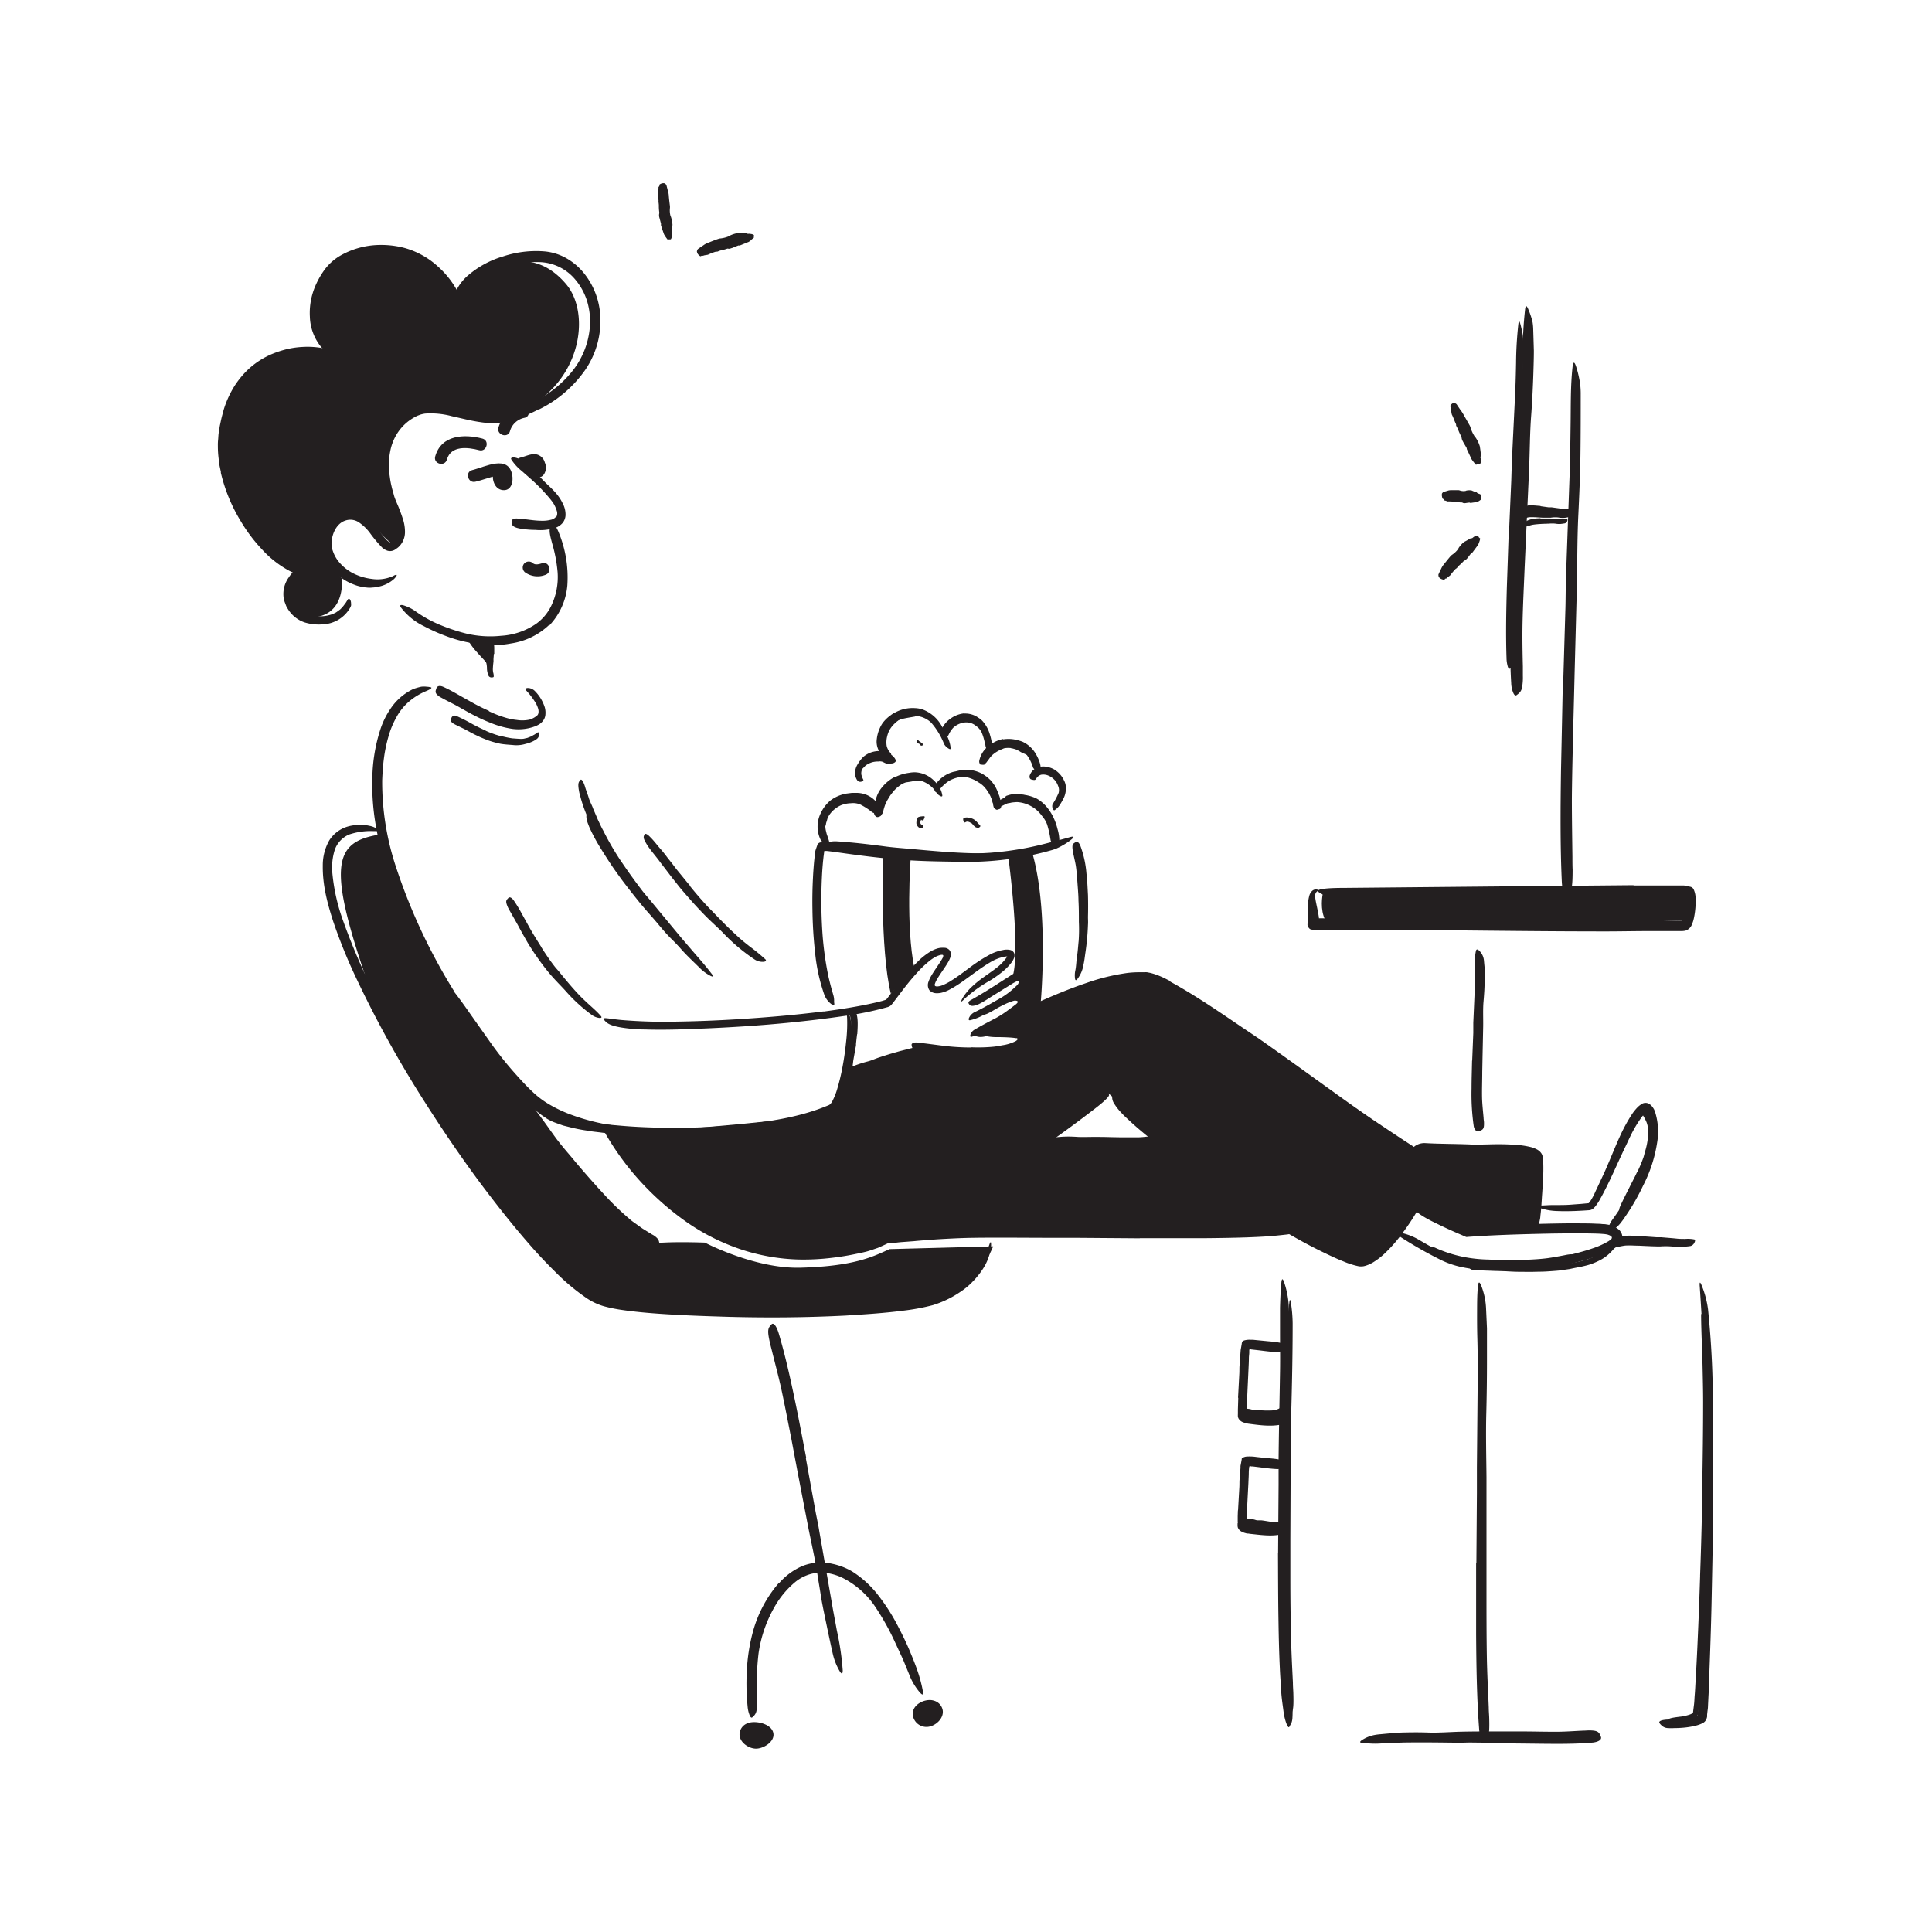 <svg xmlns="http://www.w3.org/2000/svg" width="520" height="520" viewBox="0 0 520 520"><defs><style>.cls-1{fill:#231f20;}</style></defs><title>Notioly New september</title><g id="_160.Movie-Time" data-name="160.Movie-Time"><path class="cls-1" d="M406.14,143.6l.62-14.27.16-5.2.89-18.35c.12-2.71.19-5.44.24-8.13a103.24,103.24,0,0,1,.61-10.39c.14-1.08.31-.93.56,0,.13.46.28,1.11.45,1.9a12.11,12.11,0,0,1,.3,2.7l0,5.3c0,1.77-.09,3.54-.14,5.31-.12,3.54-.28,7.09-.5,10.65-.26,4.26-.28,8.7-.45,13.05l-.57,14.38q-.17,4.44-.34,8.85c-.15,4.47-.34,9-.43,13.39-.08,3.45,0,6.84,0,10.25,0,.75,0,1.48,0,2.24a18,18,0,0,1-.19,3,2.58,2.58,0,0,1-.63,1.31,2.8,2.8,0,0,1-.37.39c-.21.13-.38-.1-.54-.61a8.7,8.7,0,0,1-.33-2.34c-.21-6.11-.09-12.53.09-19,.17-4.79.33-9.6.49-14.4Z"/><path class="cls-1" d="M411.56,340.71c2.11,0,4.24,0,6.34-.15.78,0,1.54-.14,2.3-.25l2-.22,2-.36c.68-.1,1.31-.31,2-.47a13.74,13.74,0,0,0,1.91-.62,10.32,10.32,0,0,0,1.62-.74,13.3,13.3,0,0,0,1.5-.91,23,23,0,0,0,3.27-3.14c.37-.36.54-.09.51.42a3.58,3.58,0,0,1-.82,2.05,11.7,11.7,0,0,1-4,3.09,18,18,0,0,1-2.33.94c-.78.26-1.6.42-2.4.62-1,.18-1.94.36-2.92.58l-3,.43c-1.09.1-2.17.17-3.26.24s-2.18.06-3.26.09c-1.34.05-2.67,0-4,0-2,0-4-.19-6-.26-1.56,0-3.08-.06-4.62-.13l-1,0c-1.26-.09-1.65-.24-1.88-.68a1.47,1.47,0,0,1-.15-.31c-.09-.33.45-.56,1.38-.59,1.37,0,2.77,0,4.19,0l4.3.15c2.13.13,4.27.13,6.42.2Z"/><path class="cls-1" d="M440.63,315.55a37.76,37.76,0,0,0,1.71-4.05c.16-.51.27-1,.42-1.54a19,19,0,0,0,.87-5.48,7.54,7.54,0,0,0-.44-2.37,13.5,13.5,0,0,0-1.48-2.65c-.17-.27.1-.52.57-.55a2.17,2.17,0,0,1,.82.14,2.15,2.15,0,0,1,.77.63,9.74,9.74,0,0,1,1.43,7.12,40,40,0,0,1-.82,4.23,36.29,36.29,0,0,1-1.6,4.38c-.38.88-.8,1.73-1.21,2.58-.63,1.29-1.37,2.53-2.05,3.77-.53,1-1,2-1.52,2.92-.12.21-.22.43-.35.63-.49.77-.77.93-1.27.81a2.79,2.79,0,0,1-.34-.09c-.35-.15-.39-.62-.13-1.21.77-1.77,1.69-3.52,2.59-5.31.64-1.33,1.38-2.63,2-4Z"/><path class="cls-1" d="M408.24,341c-2.09,0-4.2,0-6.29-.15-.77-.05-1.54,0-2.3-.11a56.35,56.35,0,0,1-8-1.27c-1.17-.27-2.35-.58-3.5-1a8.77,8.77,0,0,1-4.05-2.46c-.33-.4,0-.56.54-.55a4.64,4.64,0,0,1,1.93.5,34.75,34.75,0,0,0,8.46,2.54,38.22,38.22,0,0,0,5.6.51q3.11.16,6.22.15c1.28,0,2.57,0,3.85-.08,1.93-.09,3.88-.19,5.8-.44,1.48-.2,2.92-.48,4.36-.75l.95-.19c1.19-.19,1.59-.11,1.92.12a2.3,2.3,0,0,1,.23.15c.17.17-.26.54-1.11.93a28.08,28.08,0,0,1-4,1.18,42.17,42.17,0,0,1-4.21.57c-2.11.21-4.23.3-6.35.37Z"/><path class="cls-1" d="M356.11,240.19c-.23.94-.87,4.58.61,7.52s97.1.06,97.1.06l-.05-7.58Z"/><path class="cls-1" d="M457.58,424.14q.32-8.81.51-17.62l.07-6.43c.13-7.55.24-15.11.24-22.66,0-3.35-.09-6.72-.16-10.05-.1-4.27-.33-8.55-.38-12.82,0-1.33.11-1.17.34-.05l.44,2.31a22.88,22.88,0,0,1,.42,3.32c.6,8.74.72,17.48.61,26.29-.05,5.27-.09,10.75-.14,16.14q-.13,8.88-.41,17.77l-.36,10.93c-.21,5.52-.45,11.06-.74,16.54-.22,4.26-.33,8.41-.88,12.68l-.12.83a1.71,1.71,0,0,1-.93,1.1,5.14,5.14,0,0,1-1,.44,14.35,14.35,0,0,1-2.24.47,13,13,0,0,1-1.51.16,3.08,3.08,0,0,1-1.68-.29,2.74,2.74,0,0,1-.5-.3c-.34-.37,1.06-.62,3.5-.9a12.84,12.84,0,0,0,1.9-.45,4.22,4.22,0,0,0,.83-.34c.28-.17.27-.2.29-.26.07-.67.18-1.48.27-2.21s.11-1.56.17-2.35c.14-1.56.19-3.17.3-4.76.18-3.21.35-6.46.49-9.72.27-5.9.49-11.84.68-17.76Z"/><path class="cls-1" d="M341.3,411.57c-.55-.13-1.09-.26-1.62-.36-.2,0-.4,0-.59,0l-2.16-.48a3,3,0,0,0-.9,0,3.17,3.17,0,0,1-1,.08,1.25,1.25,0,0,1-.27-.86c0-.43.15-.91.45-1a5.12,5.12,0,0,1,2.72.15,1.77,1.77,0,0,0,.71.1c.26,0,.53,0,.8,0,.58.06,1.14.16,1.71.25l1,.16a9,9,0,0,0,1.55.15,5.21,5.21,0,0,0,1.17-.26l.25-.09c.31-.05.41.13.5.73l.06.41a1.1,1.1,0,0,1-.32,1,4,4,0,0,1-2.34.35c-.58-.05-1.15-.16-1.7-.25Z"/><path class="cls-1" d="M341.08,382.09l-1.81-.16c-.22,0-.43,0-.65,0-.77-.1-1.54-.25-2.3-.39a4.91,4.91,0,0,0-1,0,2,2,0,0,1-1.29-.14c-.26-.17.24-2.2.7-2.23a6.13,6.13,0,0,1,2.49.31,5.1,5.1,0,0,0,1.56.08l1.72.08c.36,0,.72,0,1.07,0a9.54,9.54,0,0,0,1.61-.11,6.69,6.69,0,0,0,1.19-.47,1.51,1.51,0,0,1,.26-.12c.33-.08.46.08.63.74l.11.45a1.28,1.28,0,0,1-.2,1.16,3.75,3.75,0,0,1-2.27.83c-.59.06-1.2,0-1.8.06Z"/><path class="cls-1" d="M256.53,231.19c-2.9-.2-5.79-.48-8.67-.76l-3.16-.28c-3.7-.4-7.39-.93-11.08-1.38-1.63-.21-3.28-.38-4.91-.54-2.09-.21-4.19-.41-6.26-.8-.65-.12-.53-.39.05-.61a7,7,0,0,1,2.84-.36c4.29.28,8.54.78,12.83,1.35,2.56.35,5.25.51,7.88.76,2.89.27,5.78.52,8.68.73,1.78.12,3.56.23,5.35.29,2.7.11,5.41.12,8.08,0a46.94,46.94,0,0,0,6.09-.8l1.32-.26c1.65-.27,2.19-.29,2.64,0a2.6,2.6,0,0,1,.3.2c.23.23-.39.64-1.59,1.08a29.16,29.16,0,0,1-5.65,1.26,46.75,46.75,0,0,1-5.92.44c-3,0-5.9-.08-8.82-.26Z"/><path class="cls-1" d="M272.14,201.33a4.64,4.64,0,0,0-.92-.07,6.63,6.63,0,0,0-1,.16c-.23.08-.45.2-.68.28a8.63,8.63,0,0,0-2.34,1.42,6.19,6.19,0,0,0-.84.93,15.19,15.19,0,0,1-.95,1.25c-.12.12-.36,0-.55-.25a1.07,1.07,0,0,1-.16-1,6.38,6.38,0,0,1,2.46-2.71,21.76,21.76,0,0,1,1.93-1.21,6.18,6.18,0,0,1,1.21-.42,5.57,5.57,0,0,1,1.29-.18,3.61,3.61,0,0,1,.8,0,4.12,4.12,0,0,1,.78.14,7,7,0,0,1,1.11.4l1,.55a7.75,7.75,0,0,1,1.47,1,3.58,3.58,0,0,1,.29.26c.32.36.34.55.13.87a1.59,1.59,0,0,1-.15.21.69.69,0,0,1-.81.13c-.46-.19-.89-.41-1.3-.58a5.21,5.21,0,0,1-.56-.34c-.19-.12-.38-.18-.57-.28s-.27-.15-.41-.2l-.43-.13a4.34,4.34,0,0,0-.87-.18Z"/><path class="cls-1" d="M234,203.13a7.17,7.17,0,0,1,1.83-.32c.23,0,.44-.05.67,0a9.27,9.27,0,0,1,2.18.52c.31.09.6.17.9.24a1.78,1.78,0,0,1,1.08.48c.1.1-.08.51-.33.9s-.57.78-.76.76a6.45,6.45,0,0,1-1-.19,7.07,7.07,0,0,1-.93-.44,2.18,2.18,0,0,0-1.18-.12,6.6,6.6,0,0,0-1.32.11,5.08,5.08,0,0,0-.82.24,6.9,6.9,0,0,0-1.2.63c-.3.2-.5.53-.79.76a1.39,1.39,0,0,1-.19.15c-.27.16-.42.11-.7-.15-.06-.07-.13-.12-.18-.19a.73.73,0,0,1-.16-.73,3.77,3.77,0,0,1,1.3-1.8,6.35,6.35,0,0,1,1.59-.86Z"/><path class="cls-1" d="M237.12,196.79a9.29,9.29,0,0,1,1.62-2.77c.28-.28.53-.59.81-.85a7.15,7.15,0,0,1,.85-.59,4.07,4.07,0,0,1,.9-.47l.93-.38,1-.23a12.1,12.1,0,0,1,1.68-.31,4.73,4.73,0,0,1,2.15.09c.22.07.16.4,0,.76s-.52.76-.87.83c-1.27.23-2.42.39-3.62.7a2.36,2.36,0,0,0-1,.5l-.45.34c-.14.12-.25.27-.39.4a7,7,0,0,0-1.48,2,7.74,7.74,0,0,0-.5,1.52,6.37,6.37,0,0,0-.1,2.42,4.27,4.27,0,0,0,.77,1.62,3.08,3.08,0,0,1,.24.27c.27.33.27.47,0,.94l-.18.32c-.22.34-.61.41-1.05.09a5.35,5.35,0,0,1-1.76-4,9,9,0,0,1,.48-3.22Z"/><path class="cls-1" d="M278.91,215.46l.73.5.66.59a13.18,13.18,0,0,1,1.21,1.27c.25.33.54.64.77,1a14.18,14.18,0,0,1,1.51,4.06c.14.61.26,1.22.37,1.83a6.36,6.36,0,0,1,.09,2.38c-.05.24-.39.2-.73,0a1.44,1.44,0,0,1-.75-.94,27.91,27.91,0,0,0-.94-4.24,7.34,7.34,0,0,0-1.35-2.26,9.67,9.67,0,0,0-2-2.06,9.86,9.86,0,0,0-1.57-.91,8.58,8.58,0,0,0-2.67-.75,3.56,3.56,0,0,0-1.08,0c-.36,0-.72.06-1.07.12a3.94,3.94,0,0,1-.47.1c-.58.07-.77-.06-1-.63,0-.13-.09-.26-.12-.39a.78.78,0,0,1,.58-1,9.55,9.55,0,0,1,1.08-.3,10.55,10.55,0,0,1,1.14-.08,9.28,9.28,0,0,1,2.33.24,11.66,11.66,0,0,1,3.29,1.4Z"/><path class="cls-1" d="M265.61,212.64c-.23-.3-.48-.58-.73-.87s-.55-.53-.86-.77-.48-.3-.71-.47a10.07,10.07,0,0,0-2.75-1.25c-.22-.06-.44-.1-.67-.14l-.66,0a8.18,8.18,0,0,0-1.66.11c-.17,0-.23-.11-.15-.33a1.12,1.12,0,0,1,.73-.65,4.47,4.47,0,0,1,1-.18c.34,0,.67,0,1,.09a8.15,8.15,0,0,1,1.88.56,20,20,0,0,1,2.14,1,6.67,6.67,0,0,1,1.06.77,6.79,6.79,0,0,1,1,.9,10.25,10.25,0,0,1,1,1.26c.21.34.4.71.6,1.06s.3.75.47,1.12.21.58.33.87a5.87,5.87,0,0,1,.31.89c0,.14.07.27.1.41a.77.77,0,0,1-.07.55,1,1,0,0,1-.39.26l-.18.07a.4.4,0,0,1-.33-.08.9.9,0,0,1-.39-.36,3.38,3.38,0,0,1-.24-.72c-.06-.24-.17-.47-.23-.71a13.64,13.64,0,0,0-.49-1.4,8.7,8.7,0,0,0-1.11-1.94Z"/><path class="cls-1" d="M224.58,215.32A9.31,9.31,0,0,1,228,214.2c.43,0,.86-.09,1.29-.1a10,10,0,0,1,4.23,1.33c.57.3,1.1.67,1.64,1a8,8,0,0,1,1,.8,4.38,4.38,0,0,1,.65,1c.1.25-.24.43-.7.53a1.79,1.79,0,0,1-1.31-.09,17.27,17.27,0,0,0-3.32-2.17,5.17,5.17,0,0,0-2.47-.31,7.73,7.73,0,0,0-2.71.57,7.24,7.24,0,0,0-1.5.91,6.87,6.87,0,0,0-1.78,2,3.37,3.37,0,0,0-.4,1c-.08.34-.22.65-.3,1,0,.15-.05.31-.09.46-.16.55-.37.68-.88.68a1.93,1.93,0,0,1-.34,0c-.35,0-.61-.35-.6-.85a7.15,7.15,0,0,1,1.48-4.33,13.13,13.13,0,0,1,1.23-1.35,9.25,9.25,0,0,1,1.48-1.09Z"/><path class="cls-1" d="M238.69,212.84a10.57,10.57,0,0,1,1.91-2,5.41,5.41,0,0,1,.8-.63,9.2,9.2,0,0,1,3.31-1.18c.5-.08,1-.18,1.5-.21a7.53,7.53,0,0,1,.95,0c.32,0,.64.07,1,.13s-.11.7-.79.94a27,27,0,0,1-3.5.68,5.32,5.32,0,0,0-1.88,1,8.54,8.54,0,0,0-1.72,1.68,11.09,11.09,0,0,0-.9,1.23l-.6,1c-.17.35-.35.71-.5,1.06a15.8,15.8,0,0,0-.53,1.74c0,.13-.06.26-.1.38-.17.47-.31.59-.67.58h-.25c-.27-.05-.41-.31-.37-.69a10.27,10.27,0,0,1,1-3.35,16.86,16.86,0,0,1,1.35-2.36Z"/><path class="cls-1" d="M246.09,260.5c-2.32-11.16-1-29.26-1-29.26l-7.42-.74s-.85,25.06,2.1,36.95Z"/><path class="cls-1" d="M271.35,230.34s3.67,27,.93,33.27l3.56-.75s.32,1-1.47,3.32-.15,1.8-.15,1.8a1.18,1.18,0,0,1,1.12,1.24c0,1.15-2.93,3.7-2.93,3.7v1.32l7.62-3.42s2.43-24.84-2.1-40.95Z"/><path class="cls-1" d="M189.72,334.45s13.42,7.06,25.63,6.75c15.34-.38,20.18-3.33,24.12-5l27.85-.74a23.61,23.61,0,0,1-11.14,12c-11.72,5.74-50.05,7.26-70.31,5.42s-23.92-1.6-28.5-5.34-46.19-48.15-57.81-81.33-9.86-39.57,2.5-41.57c0,0,9.06,29.93,22.75,48s29.91,42.58,34.89,46.94,12.85,15.28,17.8,14.93S189.72,334.45,189.72,334.45Z"/><path class="cls-1" d="M381.58,308.85s28.09-.66,31.24,2.28,0,18.64,0,18.64-13.62,1.62-18.73,1-12.51-7-12.51-7,4.82-10.32,1.77-12S381.58,308.85,381.58,308.85Z"/><path class="cls-1" d="M242.72,332.48s98-.31,103.52-1.36-27.73-16.72-33.42-24.51l-36.93-.05Z"/><path class="cls-1" d="M163.06,304.57s12.13,21.51,34.21,30.07c14,5.44,29.45,3.33,39.13-.19s62-40.16,62-40.16S315.82,310.5,321,314.16s42.1,26.54,46.73,25.23,18.32-23.2,17.58-25.94S323.19,270.24,313.24,264c-7.86-4.94-33.57,7.78-35.61,8.77s-13.55,4.53-13.55,4.53,9.8.5,10,1.62-.46,3.9-10,3.63-15.69-.4-15.69-.4l-20.83,6.36s1,7.81-5.53,11c-3.21,1.58-39.31,4.59-48.05,5.06S163.06,304.57,163.06,304.57Z"/><path class="cls-1" d="M230.69,278.33c-.1.85-.2,1.7-.29,2.55,0,.31,0,.63-.09.93-.19,1.09-.39,2.18-.58,3.26-.1.48-.12,1-.2,1.46a5,5,0,0,1-.51,1.84c-.1.19-.34.08-.57-.15a1.47,1.47,0,0,1-.49-.91,12.87,12.87,0,0,1,.44-3.66,14.55,14.55,0,0,0,.21-2.29l.24-2.53c.05-.52.1-1,.12-1.56a23.32,23.32,0,0,0,.06-2.36,10,10,0,0,0-.32-1.76,2.37,2.37,0,0,1-.09-.36.63.63,0,0,1,.07-.45,1.63,1.63,0,0,0,.41-.28,1.24,1.24,0,0,0,.19-.22.36.36,0,0,1,.41-.11.62.62,0,0,1,.33.2.94.94,0,0,1,.2.27,3,3,0,0,1,.36.89,7.17,7.17,0,0,1,.17.88,13,13,0,0,1,.09,1.76c0,.87-.06,1.74-.11,2.6Z"/><path class="cls-1" d="M168,234.91q2.17,3,4.51,6c.57.71,1.18,1.39,1.76,2.1,2,2.49,4.07,5,6.21,7.42.95,1.06,1.91,2.14,2.88,3.18,1.24,1.33,2.52,2.64,3.72,4,.37.43.2.5-.27.29a8.25,8.25,0,0,1-2.05-1.38c-1.38-1.27-2.76-2.54-4.1-3.86s-2.54-2.76-3.75-4.21c-1.45-1.73-3.05-3.46-4.52-5.24-1.62-2-3.2-4-4.72-6-.93-1.26-1.85-2.53-2.74-3.82-1.35-2-2.62-4-3.83-6a46.8,46.8,0,0,1-2.53-4.87c-.14-.38-.29-.75-.43-1.14-.45-1.46-.36-2-.12-2.37a1.11,1.11,0,0,1,.16-.24c.18-.17.53.37.92,1.34a65.87,65.87,0,0,0,4.72,8.54c1.32,2.11,2.73,4.19,4.21,6.22Z"/><path class="cls-1" d="M149,300.09a32.73,32.73,0,0,1-5.11-3.26,43.47,43.47,0,0,1-4.33-4.13c-1-1.06-2-2.1-2.88-3.2-3.21-3.9-6.18-7.95-9-12.09l-3.79-5.49c-1.61-2.33-3.11-4.75-4.48-7.23-.43-.78-.2-.78.41-.28a17.82,17.82,0,0,1,2.6,2.77c1.78,2.28,3.4,4.65,5.06,7l5,7.08a95.48,95.48,0,0,0,6.66,8.23c1.29,1.45,2.61,2.87,4,4.18a24.62,24.62,0,0,0,4.52,3.48,36.81,36.81,0,0,0,6.4,3,56.58,56.58,0,0,0,10.48,2.69,67.78,67.78,0,0,0,8.27.67c.6,0,1.2,0,1.81,0a18.2,18.2,0,0,1,2.41.26,2.88,2.88,0,0,1,1.07.51,3.63,3.63,0,0,1,.32.25c.11.14-.07.25-.48.4a7.74,7.74,0,0,1-1.93.39,47.87,47.87,0,0,1-7.74-.15,63.45,63.45,0,0,1-7.9-1.22,50.3,50.3,0,0,1-11.41-3.9Z"/><path class="cls-1" d="M126,172.37a18.9,18.9,0,0,0,2.32,3.1c1.08,1.26,2.08,2.22,2.63,2.93,1.1,1.41.53-6,.53-6Z"/><path class="cls-1" d="M92,155.66s1.27,10.53-8.69,10.53c0,0-8.1-2.11-5.16-8.74l2.11-3.67a31,31,0,0,1-17-19.78c-4.39-15-6.71-26.93,12.76-38.9L89,95s-12-15,3.06-25.26c14-9.5,27.72,3.43,30.55,10.11,0,0,16.54-18.94,29.74-3.4,7.34,8.63,3.67,29.88-16.68,35.89,0,0-4.24,1.23-12.61-1.23s-15,.14-17,4.51-3.75,11.36-1.12,18.17,4.47,12.11,1.78,12.73-6.81-8.41-12.45-7.34-6.07,4.43-5.85,8.43S92,155.66,92,155.66Z"/><path class="cls-1" d="M147.82,168.18a18.87,18.87,0,0,1-10.25,5,26.56,26.56,0,0,1-4,.45,37.33,37.33,0,0,1-13.8-2.54,47.82,47.82,0,0,1-5.65-2.55,17,17,0,0,1-6.17-5c-.49-.69-.1-.83.67-.61a11.52,11.52,0,0,1,3.09,1.5,32.27,32.27,0,0,0,6.55,3.68,50,50,0,0,0,7.27,2.42,27.87,27.87,0,0,0,9.34.59,18.56,18.56,0,0,0,9.48-3.26,12.77,12.77,0,0,0,3.95-4.67,17.86,17.86,0,0,0,1.77-9.28,39.18,39.18,0,0,0-1.37-7.35c-.15-.53-.29-1.06-.43-1.6-.48-2-.44-2.72.07-3.31a2.64,2.64,0,0,1,.34-.39c.42-.31,1,.41,1.62,1.85a31.81,31.81,0,0,1,2.4,14.46,17.82,17.82,0,0,1-4.78,10.7Z"/><path class="cls-1" d="M145.06,110.14a44.42,44.42,0,0,1-7.42,3.08,20,20,0,0,1-8.27.41c-2.68-.37-5.22-1.06-7.72-1.6a21.82,21.82,0,0,0-7.25-.71,9,9,0,0,0-1.19.26c-.38.16-.75.25-1.13.45a14.11,14.11,0,0,0-2.19,1.37,12.93,12.93,0,0,0-3.33,3.85,13.62,13.62,0,0,0-1.54,4.28,19.56,19.56,0,0,0-.31,2.3,23.05,23.05,0,0,0,0,2.35l.07,1.18.17,1.18a21.55,21.55,0,0,0,.44,2.35c.16.78.42,1.55.62,2.33s.51,1.47.83,2.24a40.14,40.14,0,0,1,1.78,4.82A11.05,11.05,0,0,1,109,143a5.56,5.56,0,0,1-.69,2.9,5.06,5.06,0,0,1-.93,1.22,3.23,3.23,0,0,1-.58.47,3.49,3.49,0,0,1-.65.44,2.49,2.49,0,0,1-1.93.17,4.14,4.14,0,0,1-1.38-.84,35.6,35.6,0,0,1-3.3-3.95,12.41,12.41,0,0,0-3-2.86,4.1,4.1,0,0,0-3.61-.43c-2.43.79-3.72,3.79-3.7,6.35a5.2,5.2,0,0,0,.16,1.21,12.45,12.45,0,0,0,.42,1.21,9.11,9.11,0,0,0,1.3,2.21,12.1,12.1,0,0,0,4,3.23,15,15,0,0,0,5,1.49,10.22,10.22,0,0,0,5.15-.56c.53-.17.83-.41,1.09-.49s.38-.11.41,0,0,.22-.19.45a3.88,3.88,0,0,1-.84.89,8.9,8.9,0,0,1-4,1.82,7.56,7.56,0,0,1-1.46.2,6.5,6.5,0,0,1-1.59,0l-.83-.08-.83-.18a10.55,10.55,0,0,1-1.69-.51,14.25,14.25,0,0,1-5.4-3.54l-.56-.6-.48-.68-.48-.68c-.15-.24-.26-.49-.4-.74a8.31,8.31,0,0,1-.66-1.53,10.18,10.18,0,0,1-.48-1.66,9.5,9.5,0,0,1,.14-3.46,10.2,10.2,0,0,1,1.22-3.15,7.8,7.8,0,0,1,2.44-2.59,7.24,7.24,0,0,1,1.68-.74,6.54,6.54,0,0,1,5.34.67,11.74,11.74,0,0,1,2.53,2.1c1.42,1.5,2.54,3.19,3.7,4.43a4.21,4.21,0,0,0,.8.67c.24.14.24.1.25.11s.38-.28.64-.45a3.15,3.15,0,0,0,.56-.77,3.92,3.92,0,0,0,.31-2.05,13.8,13.8,0,0,0-.55-2.52c-.62-2.08-1.74-4.16-2.45-6.6a30,30,0,0,1-1.35-7.28,20.33,20.33,0,0,1,.94-7.52,15.39,15.39,0,0,1,4.2-6.41A15.67,15.67,0,0,1,110.8,110l.47-.24.52-.19c.35-.12.7-.26,1-.35a12.11,12.11,0,0,1,2.14-.3,28.31,28.31,0,0,1,8,1.12,58.58,58.58,0,0,0,7.56,1.47c.63.09,1.25.07,1.88.12s1.24-.05,1.86-.06,1.22-.17,1.82-.3,1.17-.29,1.77-.52c5.93-2.11,11.58-5.37,15.62-10.14a21.79,21.79,0,0,0,5.33-12.76A18.92,18.92,0,0,0,158,81a16.73,16.73,0,0,0-3.37-6,13,13,0,0,0-9.14-4.44A27.72,27.72,0,0,0,135,72.19a21.68,21.68,0,0,0-2.16.88,22.41,22.41,0,0,0-2.08,1,39,39,0,0,0-5.08,3.42,14.09,14.09,0,0,1-2.3,1.69c-.29.15-.62.41-.82.49s-.22-.33.23-1.44a12.73,12.73,0,0,1,3.32-4.22,25.6,25.6,0,0,1,9.3-5,28.23,28.23,0,0,1,10.86-1.37A14.54,14.54,0,0,1,152,69.26a16.75,16.75,0,0,1,4.65,3.65,20,20,0,0,1,4.76,10.46,23.3,23.3,0,0,1-3.88,16.17,32.66,32.66,0,0,1-12.41,10.64Z"/><path class="cls-1" d="M79,161.78a6.12,6.12,0,0,0,2.77,3.07,8.17,8.17,0,0,0,1.49.61,10,10,0,0,0,5.91-.06,9.29,9.29,0,0,0,1.25-.55c.38-.26.75-.52,1.11-.8a8.7,8.7,0,0,0,1.14-1.29,7,7,0,0,0,.51-.7c.15-.25.3-.5.47-.75s.5-.17.68.26a2.33,2.33,0,0,1,.16.87,2.1,2.1,0,0,1,0,.55,3.13,3.13,0,0,1-.23.54,8.83,8.83,0,0,1-7.1,4.49,13.16,13.16,0,0,1-5.2-.51,8.43,8.43,0,0,1-4.49-3.63,6,6,0,0,1-.44-.78l-.31-.83a6,6,0,0,1-.42-1.74,7.65,7.65,0,0,1,1.39-5.08,10.11,10.11,0,0,1,2.83-2.89,3.6,3.6,0,0,1,.79-.45,2.3,2.3,0,0,1,1.19-.23,1.38,1.38,0,0,1,.63.43,1.92,1.92,0,0,1,.2.23c.07.12,0,.27-.11.48a1.88,1.88,0,0,1-.61.66,15.63,15.63,0,0,0-2.22,1.88,7,7,0,0,0-1.47,2.35,4.65,4.65,0,0,0,.17,3.84Z"/><path class="cls-1" d="M59.47,127.13l-.37-1.75c-.09-.59-.16-1.18-.23-1.78a26.83,26.83,0,0,1-.23-3.59,13.71,13.71,0,0,1,.08-1.81c.05-.6.06-1.22.16-1.8l.28-1.76.37-1.74c.19-.84.43-1.68.65-2.52a25.59,25.59,0,0,1,.87-2.46,26.62,26.62,0,0,1,2.12-4.11,24.64,24.64,0,0,1,2.88-3.64,21.63,21.63,0,0,1,7.64-5.08,26.5,26.5,0,0,1,3.89-1.2,23.69,23.69,0,0,1,4-.52,22.32,22.32,0,0,1,5.16.32,15.71,15.71,0,0,1,4.84,1.76c.93.56.64.72-.28.63s-2.51-.25-4.31-.45a23.78,23.78,0,0,0-9.54.62A21.73,21.73,0,0,0,69,100.57a21,21,0,0,0-6.36,10,36.09,36.09,0,0,0-1.5,6.54L61,118.72l-.06.83,0,.83,0,1.68c.06.55.14,1.11.21,1.67l.12,1c.06.34.14.68.21,1,.15.67.27,1.36.44,2,.4,1.34.75,2.69,1.28,4a46.09,46.09,0,0,0,6,11.16A36.63,36.63,0,0,0,76,149.82c.57.41,1.11.84,1.69,1.22,2.16,1.45,2.86,1.83,3.12,2.64a3.32,3.32,0,0,1,.18.53c0,.26-.24.35-.76.27A7.38,7.38,0,0,1,78,153.7,27.44,27.44,0,0,1,70.64,148a43.06,43.06,0,0,1-5.77-7.61,44.71,44.71,0,0,1-5.45-13.22Z"/><path class="cls-1" d="M104.39,68.17a20.61,20.61,0,0,0-9.82,1.52,16.65,16.65,0,0,0-3.11,1.84C88.08,74,86.1,78.3,85.72,82.63a13.91,13.91,0,0,0,.63,5.71c.18.58.46,1.12.69,1.68.16.26.32.51.46.77a4.28,4.28,0,0,0,.47.77A10.66,10.66,0,0,0,89.08,93c.21.21.38.47.58.7l.65.65c.53.57.34.77-.46.7a5.5,5.5,0,0,1-1.63-.34,4.75,4.75,0,0,1-1.82-1.36,13.52,13.52,0,0,1-3-8.11,18.42,18.42,0,0,1,1.5-8.34,22.53,22.53,0,0,1,2.58-4.47,14.27,14.27,0,0,1,3.9-3.5,21.86,21.86,0,0,1,10.71-3,24.58,24.58,0,0,1,6.78.8,22,22,0,0,1,9,5,24.4,24.4,0,0,1,5,6.18c.26.52.55,1,.8,1.56.78,2,.74,2.78.32,3.37a2.1,2.1,0,0,1-.3.39c-.38.31-1-.41-1.61-1.74a32.53,32.53,0,0,0-3.43-5.61,19.62,19.62,0,0,0-14.22-7.57Z"/><path class="cls-1" d="M132.91,176c0,.52-.08,1-.09,1.56a5.23,5.23,0,0,1,0,.56,20.23,20.23,0,0,0-.17,2.05,5.16,5.16,0,0,0,.1.88,3.16,3.16,0,0,1,.13,1.09c0,.11-.28.21-.58.19a.9.9,0,0,1-.76-.36,5.47,5.47,0,0,1-.48-2.37,8.1,8.1,0,0,0-.23-1.45c-.05-.54,0-1.08,0-1.62,0-.34,0-.67,0-1,0-.51,0-1,0-1.52s-.19-.79-.24-1.23a2.71,2.71,0,0,1,0-.29c.07-.37.28-.49.8-.41l.36.06a1.52,1.52,0,0,1,.84.48,3.87,3.87,0,0,1,.27.43,3.43,3.43,0,0,1,.11.46,7.38,7.38,0,0,1,.06,1l0,1.53Z"/><path class="cls-1" d="M131.62,191.44a29.1,29.1,0,0,0,5.46,2,15.89,15.89,0,0,0,2,.33,9.42,9.42,0,0,0,3.44-.08A5.55,5.55,0,0,0,144,193c.5-.36.76-.47.9-1a2.53,2.53,0,0,0-.11-1.42,7.05,7.05,0,0,0-.66-1.46,20,20,0,0,0-2.57-3.34c-.29-.3-.07-.58.48-.61a2.74,2.74,0,0,1,2,.9,10.88,10.88,0,0,1,2.58,4.3,5.2,5.2,0,0,1,.2,1.46,6.41,6.41,0,0,1-.06.85,4.2,4.2,0,0,1-.31.88c-.09.13-.17.27-.27.4a1.7,1.7,0,0,1-.27.33,4.88,4.88,0,0,1-.53.49,6.84,6.84,0,0,1-1.25.67,12.67,12.67,0,0,1-6.18.74,25.3,25.3,0,0,1-6.17-1.74c-1.21-.48-2.38-1-3.54-1.59-1.75-.86-3.43-1.85-5.11-2.79-1.31-.73-2.65-1.35-4-2.1-.28-.16-.58-.3-.86-.48-1-.72-1.18-1.14-.92-1.89a3.68,3.68,0,0,1,.18-.5c.26-.52.94-.6,1.74-.25,2.38,1.06,4.61,2.48,7,3.77,1.74,1,3.49,1.91,5.3,2.69Z"/><path class="cls-1" d="M122,266.74a178.08,178.08,0,0,0,10.14,15.08c1.81,2.43,3.71,4.79,5.67,7.08a80.18,80.18,0,0,0,6.19,6.56,26.71,26.71,0,0,0,5,3.85c.22.11.42.24.66.34l.74.26,1.49.54c1,.32,2.08.53,3.12.82a87.35,87.35,0,0,0,11.49,1.66c3.87.36,7.78.52,11.69.6a183.26,183.26,0,0,0,23.42-1.07c6.87-.81,13.83-2,20.16-4.49.48-.2,1.07-.41,1.46-.6a2.89,2.89,0,0,0,.8-1,18,18,0,0,0,1.21-2.95,56.85,56.85,0,0,0,1.55-6.4c.4-2.16.71-4.35.93-6.54A42.38,42.38,0,0,0,228,274c-.1-1.34-.19-1.89,0-1.91s.53.6.84,1.77a32.71,32.71,0,0,1,.14,11.95,61.55,61.55,0,0,1-1.37,6.8,31.82,31.82,0,0,1-1.1,3.39,12.34,12.34,0,0,1-.85,1.71,5.6,5.6,0,0,1-.67.89,2.87,2.87,0,0,1-.54.46l-.35.21-.21.08-3.27,1.31-3.33,1c-1.11.37-2.24.56-3.36.84s-2.25.54-3.38.72a155.66,155.66,0,0,1-27.43,2.5c-5.5.08-11.13-.06-16.77-.47-1.42-.11-2.83-.2-4.24-.39s-2.83-.3-4.24-.58a41.38,41.38,0,0,1-4.22-.83l-2.1-.52-2.08-.75a12.12,12.12,0,0,1-2.25-1.07c-.67-.46-1.37-.9-2-1.4s-1.24-1-1.83-1.52-1.17-1.06-1.74-1.6c-2.25-2.17-4.35-4.47-6.37-6.83a165.46,165.46,0,0,1-11.14-14.87,188.66,188.66,0,0,1-11.53-19.72c-5.14-10.31-9.37-21.24-11.39-32.59a63.85,63.85,0,0,1-1-13.3,44.66,44.66,0,0,1,2.23-13.18,22.09,22.09,0,0,1,2.69-5.39,15.15,15.15,0,0,1,6.13-5.28,18.68,18.68,0,0,1,2.09-.6,6,6,0,0,1,1.48,0A5.48,5.48,0,0,1,116,185c.37.15-.14.52-1.29,1a17.48,17.48,0,0,0-4.73,2.92,15,15,0,0,0-3.36,4.27,23.6,23.6,0,0,0-2.11,5.21,39,39,0,0,0-1.17,5.67c-.26,1.93-.39,3.95-.47,5.9a72.39,72.39,0,0,0,3.81,23.67,154.5,154.5,0,0,0,15.45,33Z"/><path class="cls-1" d="M221.69,272.25c3.86-.52,7.71-1.09,11.5-1.87.95-.19,1.88-.4,2.82-.62l1.38-.35.67-.21.31-.09s.06,0,.08,0a.12.12,0,0,0,.05-.05l.2-.23.44-.56.88-1.16,1.8-2.35a53.15,53.15,0,0,1,5.8-6.53,18.41,18.41,0,0,1,2.78-2.1,8.72,8.72,0,0,1,1.69-.78,5.34,5.34,0,0,1,1-.23,7.73,7.73,0,0,1,1.36,0,2,2,0,0,1,1,.5,1.53,1.53,0,0,1,.46,1,2.72,2.72,0,0,1-.16,1.15c-.06.19-.16.38-.24.57a3,3,0,0,1-.2.4c-.52.94-1.09,1.75-1.64,2.56s-1.1,1.62-1.55,2.42a5.58,5.58,0,0,0-.51,1.15.48.48,0,0,0,.08.51,1.15,1.15,0,0,0,.71.11,4.34,4.34,0,0,0,1.21-.29,14.23,14.23,0,0,0,2.47-1.29c1.62-1,3.19-2.22,4.78-3.38a41.83,41.83,0,0,1,5.73-3.69,12.08,12.08,0,0,1,3.34-1.13,4.37,4.37,0,0,1,2.06,0,1.63,1.63,0,0,1,.93.74,1.8,1.8,0,0,1,.08,1.19,4.66,4.66,0,0,1-.62,1.23c-.22.34-.48.6-.71.9a16.68,16.68,0,0,1-1.59,1.56,31.52,31.52,0,0,1-3.54,2.54,38.16,38.16,0,0,0-6.86,4.89c-1.19,1.24-1.24,1-.45-.38a14.9,14.9,0,0,1,2-2.47,28.35,28.35,0,0,1,3.49-2.88c1.18-.86,2.37-1.65,3.46-2.5a13.63,13.63,0,0,0,2.76-2.83l.15-.27H271a5.69,5.69,0,0,0-.86.1,12.23,12.23,0,0,0-3.65,1.49c-2.39,1.41-4.67,3.2-7.07,4.9a32.12,32.12,0,0,1-3.84,2.43,8.87,8.87,0,0,1-2.32.87,3.83,3.83,0,0,1-.69.09,3.51,3.51,0,0,1-.78,0,2.58,2.58,0,0,1-1.64-.79,2.48,2.48,0,0,1-.24-2.29,8.93,8.93,0,0,1,.68-1.49c.51-.89,1.07-1.7,1.61-2.51s1.08-1.6,1.5-2.38l.13-.25,0-.11a.6.6,0,0,0,.06-.22c0-.18-.15-.29-.3-.28a1.58,1.58,0,0,0-.56.07,5.75,5.75,0,0,0-1,.36,11,11,0,0,0-1.89,1.24,28.72,28.72,0,0,0-3.43,3.29c-1.3,1.43-2.53,2.94-3.72,4.49l-1.78,2.35-.91,1.2-.25.3a3.08,3.08,0,0,1-.4.41,2.47,2.47,0,0,1-.93.41A84.12,84.12,0,0,1,227,273.48c-4.82.71-9.65,1.27-14.49,1.76-7.32.73-14.7,1.21-22,1.54-5.68.24-11.25.48-16.9.3-1.25,0-2.47-.09-3.73-.19-4.66-.46-6.17-1.16-6.94-2a3.52,3.52,0,0,1-.47-.58c-.18-.59,1.49-.08,4.78.22a137.59,137.59,0,0,0,15.17.43c5.19-.08,10.46-.29,15.73-.61,7.83-.48,15.7-1.14,23.49-2.13Z"/><path class="cls-1" d="M273.53,261.73a3.79,3.79,0,0,1,1.85-.54,1.72,1.72,0,0,1,1.24.6c.66,1.1.39,2.1-.45,3.38l-.51.68-.6.66a12,12,0,0,1-1,.9,43.94,43.94,0,0,1-6.23,4L265,273a12.91,12.91,0,0,1-3.89,1.59c-.45.08-.47-.28-.25-.73a3.24,3.24,0,0,1,1.35-1.39c2.44-1.16,4.83-2.54,7.23-3.92a21.23,21.23,0,0,0,3.9-3,3.14,3.14,0,0,0,.54-.55.94.94,0,0,0,.27-.83c0-.13-.16-.13-.24-.11a1.57,1.57,0,0,0-.29.08c-.21.09-.44.21-.68.34l-.19.1-.25.15-.74.46L267.23,268c-1.18.73-2.3,1.52-3.57,2.15a5.54,5.54,0,0,1-.87.37c-1.16.36-1.64.23-1.93-.21a1.59,1.59,0,0,1-.18-.3c-.12-.36.26-.67.91-1,1.92-1.09,4-2.34,6.14-3.71l2.38-1.53,1.22-.77,1-.65c.39-.23.79-.47,1.17-.67Z"/><path class="cls-1" d="M275.85,267.69a1.2,1.2,0,0,1,.28.27c.08.1.21.16.23.3a1.11,1.11,0,0,1,.2.71,2.51,2.51,0,0,1-.6,1.41,11.25,11.25,0,0,1-1.47,1.37l-.19.15-.13.1-.24.17-.48.35c-.47.32-.91.68-1.4,1-1.69,1.06-3.43,2-5.18,2.91-.78.41-1.54.85-2.3,1.27a13.68,13.68,0,0,1-3.08,1.36c-.35.08-.42-.22-.28-.63a2.43,2.43,0,0,1,1-1.25c1.9-1.13,3.88-2.15,5.88-3.2a27.46,27.46,0,0,0,3.44-2.25l.91-.67.76-.58a2.56,2.56,0,0,0,.74-.73.19.19,0,0,0-.09-.27.64.64,0,0,0-.29-.13,1.7,1.7,0,0,0-.67,0l-.27.07-.44.16c-.32.11-.65.24-1,.38-.64.28-1.28.59-1.91.92-1,.51-1.9,1.11-2.89,1.62a5.8,5.8,0,0,1-.66.33c-.85.37-1.19.33-1.52,0a1.43,1.43,0,0,1-.23-.26c-.19-.31.05-.72.59-1.06,1.62-1,3.33-2,5.21-3,.35-.18.72-.35,1.08-.52l.58-.24.29-.11.44-.15a5.55,5.55,0,0,1,1.07-.26l.53-.09a3.77,3.77,0,0,1,.48,0l.47,0,.4.13a2.73,2.73,0,0,1,.73.35Z"/><path class="cls-1" d="M261.36,281.87a43,43,0,0,0,6.22-.17c.74-.08,1.48-.23,2.21-.37a11.38,11.38,0,0,0,3.58-1.11,1.71,1.71,0,0,0,.47-.4c0-.07.06-.08,0-.25s-.06-.1-.15-.15a.32.32,0,0,0-.09,0,.77.77,0,0,0-.2,0,9.27,9.27,0,0,0-1-.13c-1.18-.11-2.41-.13-3.61-.16a15.15,15.15,0,0,1-4.73-.58c-.5-.19-.26-.55.22-.83a3.52,3.52,0,0,1,2-.48c1.51.13,3.08.17,4.66.27.8.05,1.58.1,2.46.24l.33.06a4.08,4.08,0,0,1,.51.16c.16.08.31.18.46.27a4.13,4.13,0,0,1,.37.41,1.93,1.93,0,0,1,.38,1.07,1.76,1.76,0,0,1-.33,1.1,4.09,4.09,0,0,1-1.46,1.17,12,12,0,0,1-1.46.62,18.71,18.71,0,0,1-2.95.8,40.9,40.9,0,0,1-6.51.64c-1.33,0-2.67,0-4-.06-2-.09-4-.32-6-.55-1.55-.18-3.08-.28-4.61-.51-.34-.05-.68-.09-1-.16-1.26-.23-1.59-.58-1.71-1.18a2.92,2.92,0,0,1-.07-.39c0-.21.14-.36.4-.47a2.06,2.06,0,0,1,1.1-.13c2.67.27,5.42.69,8.21,1a62.35,62.35,0,0,0,6.26.33Z"/><path class="cls-1" d="M241.41,285.09c-1.14.32-2.28.65-3.42,1-.41.13-.81.32-1.22.46l-4.4,1.41c-.65.21-1.29.48-1.91.75-.4.18-.81.37-1.22.54a3.55,3.55,0,0,1-1.37.21c-.31,0-.32-.33-.19-.75a3.54,3.54,0,0,1,.26-.67c.13-.21.26-.5.48-.57a33.51,33.51,0,0,1,5-1.75c1.06-.25,2.08-.74,3.13-1.09s2.31-.75,3.48-1.1l2.17-.62,3.31-.84c.86-.2,1.68-.51,2.57-.7a3.5,3.5,0,0,1,.58-.12c.75-.05,1,.07,1.16.54,0,.1.08.21.1.31.06.36-.22.68-.69.84-1.39.49-2.89.79-4.41,1.23-1.14.3-2.29.61-3.42,1Z"/><path class="cls-1" d="M145.66,254.89c1.1,1.74,2.25,3.46,3.52,5.1.45.61,1,1.14,1.45,1.73,1.68,2.07,3.4,4.14,5.25,6.09.83.87,1.71,1.68,2.58,2.49,1.11,1,2.27,2,3.29,3.19.31.36.08.52-.42.49a4.24,4.24,0,0,1-2-.78,42.93,42.93,0,0,1-7-6.38c-.64-.71-1.31-1.41-2-2.13s-1.34-1.43-2-2.17c-1.39-1.63-2.69-3.34-3.91-5.1-.76-1.08-1.47-2.2-2.17-3.31-1-1.71-2-3.48-2.92-5.22-.76-1.34-1.51-2.66-2.27-4a7.56,7.56,0,0,1-.45-.9c-.48-1.16-.47-1.6,0-2.06.1-.1.19-.23.29-.31.36-.27.9.05,1.42.8a36.17,36.17,0,0,1,2.12,3.5l2,3.61c1,1.79,2.11,3.55,3.22,5.31Z"/><path class="cls-1" d="M167.3,232Q170,236,173,239.91c.74.93,1.54,1.82,2.29,2.75l8.11,9.79,3.68,4.28c1.58,1.81,3.16,3.63,4.61,5.56.45.6.21.67-.41.38a11.35,11.35,0,0,1-2.67-1.88c-1.74-1.73-3.56-3.39-5.19-5.22s-3.26-3.68-4.83-5.59c-1.89-2.28-4-4.54-5.94-6.88-2.13-2.57-4.18-5.23-6.09-8-1.19-1.69-2.31-3.42-3.38-5.19a74,74,0,0,1-4.32-8.34c-.47-1.11-1-2.21-1.41-3.33a33.38,33.38,0,0,1-1.13-3.42c-.13-.51-.29-1-.41-1.53-.39-2-.29-2.61.09-3.09a2.24,2.24,0,0,1,.26-.32c.29-.23.77.49,1.19,1.83.27,1,.71,2,1,3s.85,1.95,1.2,2.95l1.28,3c.49,1,.92,2,1.44,2.91a75.24,75.24,0,0,0,4.92,8.43Z"/><path class="cls-1" d="M185.63,238.39c1.49,1.86,3.05,3.68,4.68,5.44.6.64,1.22,1.25,1.83,1.88,2.12,2.24,4.31,4.42,6.6,6.5,1,.93,2.1,1.78,3.16,2.62a49.68,49.68,0,0,1,4.08,3.35c.4.39.09.65-.53.7a4,4,0,0,1-2.41-.68,49.62,49.62,0,0,1-8.32-7c-1.52-1.58-3.25-3.06-4.81-4.65q-2.58-2.62-5-5.42c-1-1.15-2-2.29-2.89-3.48-1.46-1.77-2.79-3.63-4.2-5.41-1-1.42-2.17-2.73-3.19-4.15a10.6,10.6,0,0,1-.65-1c-.74-1.23-.85-1.71-.63-2.21a2,2,0,0,1,.16-.33c.21-.3.79,0,1.52.78,1.12,1.1,2,2.37,3.1,3.57.51.62,1,1.24,1.48,1.89l1.5,1.9c.72,1,1.47,1.9,2.24,2.83s1.51,1.88,2.3,2.79Z"/><path class="cls-1" d="M247.34,330.22a105.53,105.53,0,0,1-11.07,5.65c-1,.33-2.08.74-3.09,1s-2,.46-3,.66q-3,.63-6.14,1A63.89,63.89,0,0,1,215,339a53.9,53.9,0,0,1-15.73-2.78A57.53,57.53,0,0,1,185,329.06,76.1,76.1,0,0,1,174.28,320a73,73,0,0,1-10.92-14.2c-1-1.59-.62-1.5.5-.36.56.56,1.32,1.39,2.21,2.39s2,2.13,3.05,3.46c1.89,2.33,3.89,4.55,5.95,6.71a72.4,72.4,0,0,0,6.52,6.11,59.81,59.81,0,0,0,15.23,9.29,47.45,47.45,0,0,0,10.49,3,57.44,57.44,0,0,0,11,.61,69.1,69.1,0,0,0,12-1.6c1-.23,2-.44,3-.72l1.39-.48.69-.23.69-.31c.92-.43,1.85-.82,2.75-1.27l2.71-1.42c4.41-2.42,8.75-5,13-7.71,6.46-4.09,12.89-8.32,19.14-12.65,4.87-3.36,9.52-6.82,14.24-10.26l3.1-2.27c3.92-2.8,5.28-3.53,6.51-3.58a3.79,3.79,0,0,1,.82,0c.67.16-.7,1.61-3.5,3.76-8.27,6.4-17.32,12.72-26.55,18.87-6.86,4.56-13.82,9-21,13.21Z"/><path class="cls-1" d="M334.1,320.71c4.78,3.17,9.65,6.22,14.62,9.08,1.81,1,3.69,2,5.52,3a106.86,106.86,0,0,0,9.82,4.78c.41.18.81.29,1.21.43a4.58,4.58,0,0,0,.56.14l.26.06h.13s0,0,.08.06c0-.07.07,0,.11-.06l.26-.07a3.11,3.11,0,0,0,.54-.18,7.86,7.86,0,0,0,1.08-.55,20.32,20.32,0,0,0,4-3.39,52.85,52.85,0,0,0,5.92-7.7c2.23-3.5,4.28-7.15,6.23-10.77.54-1.13.83-.91.85.3a11.73,11.73,0,0,1-.27,2.43,14.21,14.21,0,0,1-1.13,3.18A67.44,67.44,0,0,1,377,332.54a38.93,38.93,0,0,1-4.49,5,19,19,0,0,1-2.8,2.14,7.17,7.17,0,0,1-.82.45,6.1,6.1,0,0,1-.9.39,5.73,5.73,0,0,1-1,.29,4.18,4.18,0,0,1-1.32,0,21.26,21.26,0,0,1-4.08-1.3c-1.27-.48-2.48-1.06-3.7-1.62-2.43-1.15-4.84-2.35-7.18-3.63-5.13-2.81-10.13-5.83-15-9-3-1.94-6-3.94-9-6-4.48-3.09-8.86-6.35-13.13-9.68-3.3-2.6-6.58-5.13-9.64-8-.68-.63-1.36-1.23-2-1.94a14.85,14.85,0,0,1-2.26-2.94,3.17,3.17,0,0,1-.32-1.81,3.52,3.52,0,0,1,.12-.67c.25-.55,1.45.27,3.17,2a161.9,161.9,0,0,0,17.28,14.52c4.61,3.43,9.37,6.74,14.22,9.9Z"/><path class="cls-1" d="M315,264.22c6.5,3.56,12.48,7.66,18.5,11.73,2.19,1.5,4.41,2.94,6.57,4.46,7.63,5.37,15.15,10.86,22.73,16.28,3.36,2.4,6.78,4.76,10.19,7,4.35,2.93,8.83,5.8,13.13,8.62,1.3.73,1.09,1.1-.45,1a15.88,15.88,0,0,1-3-.69A19.86,19.86,0,0,1,379,310.8c-4.6-2.87-9.05-5.92-13.44-9.05s-8.77-6.29-13.12-9.53c-5.21-3.87-10.82-7.62-16.29-11.36-6-4.11-12.05-8.21-18.26-11.94-1.92-1.13-3.86-2.22-5.83-3.18l-1.49-.66c-.49-.17-1-.38-1.47-.5l-.7-.14c-.25,0-.53,0-.79,0l-1.6,0a41.67,41.67,0,0,0-9.8,1.82,91.72,91.72,0,0,0-9.51,3.36c-4.85,2-9.44,4.27-14.18,6.42-1,.47-2.05,1-3.12,1.41-3.95,1.71-5.42,1.83-6.49,1.5a3.7,3.7,0,0,1-.71-.23c-.27-.17,0-.49.63-.94a11.83,11.83,0,0,1,1.28-.75c.52-.29,1.13-.62,1.83-.94,8.31-3.91,17.09-8.35,26.57-11.56a56,56,0,0,1,11-2.67,28.28,28.28,0,0,1,2.93-.18l1.5,0a5.16,5.16,0,0,1,.77,0l.88.17a17.8,17.8,0,0,1,2.9,1c.91.38,1.72.84,2.57,1.25Z"/><path class="cls-1" d="M292.83,241c.05,1.92.05,3.85,0,5.78,0,.71.06,1.41,0,2.12a66.56,66.56,0,0,1-.68,7.44c-.17,1.1-.27,2.22-.53,3.3a8.43,8.43,0,0,1-1.75,4c-.35.35-.5.09-.54-.38a6.55,6.55,0,0,1,.05-1.85c.3-1.26.28-2.63.5-4s.29-2.74.44-4.13a44.27,44.27,0,0,0,.06-5.16c0-1.91,0-3.82-.11-5.73,0-1.17-.1-2.35-.18-3.53-.14-1.77-.23-3.57-.46-5.33-.17-1.36-.55-2.68-.79-4-.05-.3-.12-.59-.15-.89-.14-1.1,0-1.48.54-1.81.12-.07.24-.16.36-.22.4-.17.87.23,1.18,1a27.67,27.67,0,0,1,1.65,7.51c.24,1.93.3,3.88.41,5.82Z"/><path class="cls-1" d="M220.92,226.75a7.9,7.9,0,0,1,1.94,0l1.08.14,2.12.31,4.2.6c2.8.39,5.6.75,8.4,1,2.05.21,4.1.33,6.15.49a144.36,144.36,0,0,0,21.71.23,86.24,86.24,0,0,0,9.53-1.26c2-.38,4-.85,6-1.37s4-1,5.93-1.57c1.23-.34,1.18,0,.29.71a17,17,0,0,1-1.94,1.32c-.42.24-.87.51-1.38.75l-.77.36-.84.28a82.79,82.79,0,0,1-25.38,3.2c-5.12-.07-10.44-.14-15.65-.56-5.72-.44-11.42-1.19-17.07-2-.87-.11-1.74-.24-2.59-.33a5,5,0,0,0-.65,0,.25.25,0,0,0-.15,0,.66.66,0,0,0,0,.15l-.05.31-.14,1.06-.14,1.29q-.12,1.31-.21,2.61a131.14,131.14,0,0,0,0,15.86,87.38,87.38,0,0,0,1.56,12c.17.86.39,1.69.6,2.53.39,1.57.72,2.54.89,3.22a5.41,5.41,0,0,1,.14,1.55c0,.19.06.43.06.6s-.07.23-.25.22a1.48,1.48,0,0,1-.75-.35,5.58,5.58,0,0,1-1.76-2.57,47.8,47.8,0,0,1-2.42-11.17c-.43-3.81-.66-7.68-.71-11.56q-.08-4.33.15-8.68c.07-1.45.18-2.9.31-4.35.08-.73.16-1.46.25-2.19a3.74,3.74,0,0,1,.17-.88l.3-.87.15-.43.07-.22,0-.11.08.08h0l0,0,0,0a1,1,0,0,1,.72-.42Z"/><path class="cls-1" d="M281,219.44a8.68,8.68,0,0,0-2.26-2.49,11,11,0,0,0-1.06-.59,7.43,7.43,0,0,0-4.29-.73,4.88,4.88,0,0,0-1,.18,6.6,6.6,0,0,0-1,.32c-.82.32-1.57.79-2.43,1.08-.27.09-.43-.23-.4-.66a1.64,1.64,0,0,1,.73-1.29,11.24,11.24,0,0,1,2.8-1.19,8.86,8.86,0,0,1,1.54-.27,8.48,8.48,0,0,1,1.59.08,11.42,11.42,0,0,1,3.69,1,9.92,9.92,0,0,1,3.12,2.7,13.17,13.17,0,0,1,1.33,2.09,15.81,15.81,0,0,1,1.28,3.5,11,11,0,0,1,.48,2.92,4.23,4.23,0,0,1-.06.7c-.21.89-.62,1.15-1.11,1a1.83,1.83,0,0,1-.33-.11.83.83,0,0,1-.34-.42,1.43,1.43,0,0,1-.1-.53,17.57,17.57,0,0,0-.78-4.19,12,12,0,0,0-1.46-3.1Z"/><path class="cls-1" d="M264.13,210.53l-.65-.48-.73-.37a3,3,0,0,0-.77-.3c-.26-.07-.53-.17-.8-.23s-.81,0-1.22-.1a8.88,8.88,0,0,0-4.3,1,7.78,7.78,0,0,0-1.62,1.23c-.68.56-1.14,1.31-1.84,1.89-.22.19-.48,0-.62-.42a1.78,1.78,0,0,1,.15-1.49,8.46,8.46,0,0,1,5-3.55c.63-.09,1.23-.31,1.87-.4a8.72,8.72,0,0,1,1.91-.12,9.24,9.24,0,0,1,4,1.15l1.07.72c.34.26.64.58.95.86a4,4,0,0,1,.63.74l.57.78a14.44,14.44,0,0,1,.83,1.73c.15.47.38.92.51,1.39l.35,1.45a4.76,4.76,0,0,1,.06.65c0,.82-.16,1.07-.75,1.17l-.4.06a1,1,0,0,1-.93-.83c-.09-.37-.09-.74-.21-1.09a10.05,10.05,0,0,1-.26-1,11.91,11.91,0,0,0-.8-2,8.64,8.64,0,0,0-.85-1.31l-.56-.56-.28-.29-.33-.22Z"/><path class="cls-1" d="M240.75,209.25a11.54,11.54,0,0,1,3.94-1.24,8.49,8.49,0,0,1,1.51-.15,7.6,7.6,0,0,1,4.86,1.94,8.65,8.65,0,0,1,1.51,1.7,5.79,5.79,0,0,1,1.06,2.61c0,.29-.2.31-.51.16a2.65,2.65,0,0,1-1-.83,7.7,7.7,0,0,0-3.46-3,3.83,3.83,0,0,0-1.39-.33,8.13,8.13,0,0,0-1.48,0,9.28,9.28,0,0,0-3.24.79,8.49,8.49,0,0,0-1.82,1.06,8.86,8.86,0,0,0-2.21,2.32,7.29,7.29,0,0,0-.82,2.3c0,.18,0,.36-.09.53-.16.63-.31.81-.92.86l-.4,0c-.45,0-.76-.35-.79-1a8.08,8.08,0,0,1,1.94-5.11,10.9,10.9,0,0,1,3.25-2.68Z"/><path class="cls-1" d="M229.11,215.47a8.07,8.07,0,0,0-3.59,1.06,2.73,2.73,0,0,0-.55.39c-.17.16-.36.28-.52.43a6.67,6.67,0,0,0-2.26,4.16,5.78,5.78,0,0,0,.14,2.23l.17.7.24.69c.12.47.34.91.43,1.41.07.31-.32.49-.83.43a1.85,1.85,0,0,1-1.47-.95,8.11,8.11,0,0,1,0-7.08,9.8,9.8,0,0,1,2.67-3.51,10,10,0,0,1,4.32-1.84l1.41-.18,1.4,0a7,7,0,0,1,6.29,4.17,4,4,0,0,1,.27.73c.22.95,0,1.28-.52,1.48a2.91,2.91,0,0,1-.39.12c-.45.08-.81-.25-1-.75a5.33,5.33,0,0,0-2.7-3.24,5.09,5.09,0,0,0-1.59-.4,7.06,7.06,0,0,0-.93,0,6.18,6.18,0,0,0-1,.05Z"/><path class="cls-1" d="M284.27,207.47a6.61,6.61,0,0,1,2.09,2.54,4.54,4.54,0,0,1,.43,1.13,6,6,0,0,1-.67,4c-.26.5-.54,1-.84,1.45a4.46,4.46,0,0,1-1.45,1.48c-.19.11-.39-.15-.51-.51a1.52,1.52,0,0,1,0-1.13,19.35,19.35,0,0,0,1.6-3,2.74,2.74,0,0,0-.15-1.93,4.46,4.46,0,0,0-1.23-1.87,4.42,4.42,0,0,0-1.2-.8,3.5,3.5,0,0,0-2.12-.31,2.24,2.24,0,0,0-1.2.86l-.17.26c-.22.32-.41.36-.92.24l-.34-.08c-.36-.1-.56-.45-.47-1a3.51,3.51,0,0,1,1.49-1.92,4.37,4.37,0,0,1,2.45-.57,6.31,6.31,0,0,1,3.25,1.15Z"/><path class="cls-1" d="M270,199a9.23,9.23,0,0,1,3.89.22,12,12,0,0,1,1.33.42,8.13,8.13,0,0,1,3.59,3.31,11.56,11.56,0,0,1,.9,1.92,6.49,6.49,0,0,1,.35,1.31,3.43,3.43,0,0,1-.19,1.35c-.1.27-.41.2-.78,0a5.15,5.15,0,0,1-.58-.41,1.56,1.56,0,0,1-.46-.51,10.84,10.84,0,0,0-1.82-3.58,4.21,4.21,0,0,0-2.18-1.32,8.62,8.62,0,0,0-2.93-.48,6.42,6.42,0,0,0-4.27,1.82,10,10,0,0,0-1.25,1.85c-.08.14-.15.29-.24.42s-.29.42-.47.49a1.55,1.55,0,0,1-.61,0,2.19,2.19,0,0,1-.28,0c-.14,0-.22-.13-.31-.31a1.07,1.07,0,0,1-.12-.72,6.73,6.73,0,0,1,2.74-4.18A8.84,8.84,0,0,1,270,198.9Z"/><path class="cls-1" d="M259.6,192.05a6,6,0,0,1,3.72,1.12,5.4,5.4,0,0,1,1.06.83,9.22,9.22,0,0,1,2.09,3.85,14.63,14.63,0,0,1,.44,1.85,3.93,3.93,0,0,1-.3,2.41c-.11.24-.39.11-.67-.15a2.16,2.16,0,0,1-.67-1c0-.32-.13-.63-.21-.94a7.72,7.72,0,0,0-.2-.93,13.9,13.9,0,0,0-.62-1.89,4.45,4.45,0,0,0-1.56-1.82,3.94,3.94,0,0,0-2.26-.93,4.55,4.55,0,0,0-1.58.16,5.49,5.49,0,0,0-2.25,1.24,6.77,6.77,0,0,0-1.14,1.65l-.19.39c-.28.45-.46.53-1.06.38l-.41-.1a.84.84,0,0,1-.57-1.05,5.32,5.32,0,0,1,1-2.16A7.55,7.55,0,0,1,256,193.3a7.63,7.63,0,0,1,3.62-1.31Z"/><path class="cls-1" d="M240.91,191.78a9.86,9.86,0,0,1,5.38-1.19,7.57,7.57,0,0,1,2,.35,9.83,9.83,0,0,1,5.13,4.39c.24.42.49.83.75,1.24l.61,1.29a9.27,9.27,0,0,1,1.09,3.46c.05.38-.17.39-.53.17a3.43,3.43,0,0,1-1.23-1.21,19.58,19.58,0,0,0-3.47-5.76,6.64,6.64,0,0,0-3.44-1.75,7.84,7.84,0,0,0-4.28.55,13,13,0,0,0-1.26.59,11.1,11.1,0,0,0-1.13.81,6.65,6.65,0,0,0-1.39,1.52l-.26.43-.24.51c-.14.34-.28.67-.39,1a4.06,4.06,0,0,0,.09,3c.08.21.2.41.29.62.3.83.33,1.17,0,1.56a1.74,1.74,0,0,1-.19.26c-.24.24-.69.06-1.2-.53a5.35,5.35,0,0,1-1.3-3.54,9.7,9.7,0,0,1,.9-3.65,7.79,7.79,0,0,1,.76-1.34,9.95,9.95,0,0,1,2.06-2,9.26,9.26,0,0,1,1.18-.78Z"/><path class="cls-1" d="M235.86,204a4.87,4.87,0,0,0-1.87.69,4.79,4.79,0,0,0-.53.48,5.56,5.56,0,0,0-1.54,2.21,2.55,2.55,0,0,0-.07,1.16,6.1,6.1,0,0,0,.53,1.35c.06.15-.16.38-.5.48a1,1,0,0,1-1.14-.34,3.45,3.45,0,0,1-.59-2.27,4.52,4.52,0,0,1,.7-2.07,9.73,9.73,0,0,1,1.54-2,6.46,6.46,0,0,1,2.45-1.3,7.17,7.17,0,0,1,1.66-.25,5.25,5.25,0,0,1,2.51.52,4.21,4.21,0,0,1,1.67,1.24,2.09,2.09,0,0,1,.27.39c.27.53.15.77-.26,1a1.64,1.64,0,0,1-.3.14.81.81,0,0,1-.87-.19,3.7,3.7,0,0,0-1.83-1.13,3.84,3.84,0,0,0-1.82,0Z"/><path class="cls-1" d="M425.16,329.28c1.57,0,3.13,0,4.71.1.4,0,.8,0,1.21.06s.78,0,1.27.11a6.53,6.53,0,0,1,1.46.34c.19.05.49.21.74.31a6.11,6.11,0,0,1,.88.54,2.84,2.84,0,0,1,1.13,1.55,2.53,2.53,0,0,1-.2,1.87,4.75,4.75,0,0,1-1.35,1.47,6.89,6.89,0,0,1-.64.44l-.56.33a26.52,26.52,0,0,1-4.52,1.9,61.24,61.24,0,0,1-6.67,1.86,83,83,0,0,1-24.09,1.63,43.82,43.82,0,0,1-5.34-.8,24.45,24.45,0,0,1-5.15-1.76,112.58,112.58,0,0,1-11.78-6.74c-1.18-.7-.91-.93.36-.77a16.36,16.36,0,0,1,5.67,2.2c4,2.31,7.88,4.6,12.2,5.25a65.27,65.27,0,0,0,13.52.68,79.33,79.33,0,0,0,16.56-2.63c1.48-.39,2.95-.82,4.39-1.33a21.52,21.52,0,0,0,4-1.84,6.76,6.76,0,0,0,.59-.43.88.88,0,0,0,.27-.38c.1-.34-.23-.57-.51-.71s-.22-.1-.4-.16a1.85,1.85,0,0,0-.47-.13,7.49,7.49,0,0,0-1-.12c-.74-.06-1.5-.1-2.28-.11-3.8-.1-7.65-.05-11.49,0-5.81.12-11.66.27-17.43.57l-3.35.2-1.73.12c-.2,0-.43.09-.61,0l-.54-.24-.77-.33c-2.05-.88-4.09-1.79-6.1-2.78-.89-.44-1.77-.85-2.65-1.33-3.26-1.78-4.1-2.76-4.31-3.82a4.48,4.48,0,0,1-.15-.68c0-.3.38-.32,1.05-.15a13.28,13.28,0,0,1,2.78,1.19c3.44,1.82,7.09,3.55,10.81,5.23l.35.15.17.08s0,0,0,0,0,0,.08,0l1.56-.09,3.13-.17,6.3-.28c6.25-.25,12.53-.41,18.82-.44Z"/><path class="cls-1" d="M412.79,311.33a4.33,4.33,0,0,0-1.44-.63,15.06,15.06,0,0,0-1.89-.37c-1.31-.19-2.67-.28-4-.34-1,0-2,0-3,0l-10.73-.13-4.79,0a26.93,26.93,0,0,1-6.13-.47c-.63-.14-.46-.62.13-1a4.43,4.43,0,0,1,2.72-.72c4,.23,8.13.19,12.29.37,2.5.09,5.09-.09,7.66-.07,1.41,0,2.83.05,4.25.16a21.92,21.92,0,0,1,4.33.65,7.64,7.64,0,0,1,1.36.53,3.35,3.35,0,0,1,1.28,1.07,2.37,2.37,0,0,1,.36.85c.05.26.07.48.11.72,0,.46.07.91.08,1.35.08,2.68-.13,5.31-.3,7.92-.15,2-.21,4-.49,6.06,0,.45-.11.9-.2,1.35-.33,1.68-.9,2.14-1.58,2.24a2.45,2.45,0,0,1-.41.08c-.35,0-.61-.78-.53-1.92.43-3.36.84-7,1.1-10.72.09-1.36.17-2.74.18-4.09,0-.67,0-1.34,0-2l-.06-.41v-.14s-.12,0,.28-.16l.21-.11.1-.06.05,0-.63.32h0s0,0,0-.05-.07-.09-.16-.14Z"/><path class="cls-1" d="M443.69,302.46a7.94,7.94,0,0,0-.63-2.56c0-.14-.2-.33-.35-.18a1.73,1.73,0,0,0-.21.19l-.44.51c-.29.37-.57.77-.84,1.18-.56.82-1.09,1.7-1.58,2.6-.73,1.32-1.34,2.72-2,4.1-2.37,4.86-4.4,9.91-7.15,14.77a14.05,14.05,0,0,1-1.08,1.6,4.26,4.26,0,0,1-.36.39,2.08,2.08,0,0,1-.46.39,2.3,2.3,0,0,1-.63.25,5,5,0,0,1-.55.05c-1.22.09-2.43.15-3.64.2-1.55.05-3.11.07-4.68,0a15.13,15.13,0,0,1-4.69-.85c-1-.5-.6-.66.22-.64s2.27-.15,4-.12c1.53,0,3.08,0,4.63-.14l2.32-.17,2-.19.08-.07a3.22,3.22,0,0,0,.26-.31,9.2,9.2,0,0,0,.55-.86c.37-.62.7-1.31,1-2,.67-1.38,1.31-2.82,2-4.25,1.59-3.43,3-7.15,4.63-10.71a45.15,45.15,0,0,1,3.16-5.76,13.47,13.47,0,0,1,1.05-1.37c.21-.24.36-.4.67-.7a6.82,6.82,0,0,1,1-.73,1.92,1.92,0,0,1,2.21.25,2.13,2.13,0,0,1,.43.42,2.21,2.21,0,0,1,.36.49,2.63,2.63,0,0,1,.3.54l.18.45a17.56,17.56,0,0,1,.58,8.23A37.56,37.56,0,0,1,442.3,319a58.52,58.52,0,0,1-4.59,8.05c-.39.55-.74,1.13-1.17,1.66a8.46,8.46,0,0,1-1.88,1.94,3.36,3.36,0,0,1-1.29.46c-.16,0-.35.06-.47.05s-.2-.28,0-.75a7,7,0,0,1,.92-1.92,66.1,66.1,0,0,0,8-14.26,33.56,33.56,0,0,0,1.63-5.86,20.71,20.71,0,0,0,.27-5.91Z"/><path class="cls-1" d="M306.78,333.29l-17-.13-6.19,0c-7.27,0-14.55-.1-21.81,0-3.22.05-6.46.22-9.65.41-2,.16-4.1.29-6.13.49l-3.06.23c-1,.06-2,.22-3,.31-1.26.11-1.21-.34-.22-1a11.71,11.71,0,0,1,2.15-1,15.46,15.46,0,0,1,3.19-.74c2.11-.33,4.22-.38,6.33-.55s4.22-.21,6.33-.3c4.22-.15,8.44-.2,12.69-.15,5.07.05,10.35-.16,15.54-.19h17.11l10.52,0c5.31,0,10.65,0,15.92-.09,4.1-.08,8.11-.34,12.15-.57.89-.05,1.76-.11,2.65-.14,3.32-.16,4.38.19,5.13.7a3.9,3.9,0,0,1,.5.34c.17.18-.07.37-.67.6a12.44,12.44,0,0,1-2.76.74c-1.81.2-3.65.41-5.51.53s-3.74.2-5.63.27c-3.78.12-7.61.18-11.44.21-5.71,0-11.43,0-17.14,0Z"/><path class="cls-1" d="M126,309.1c4,5.71,8.1,11.31,12.42,16.74a169.9,169.9,0,0,0,13.81,15.5,56.14,56.14,0,0,0,5.68,4.84,24.81,24.81,0,0,0,3,1.95,15.18,15.18,0,0,0,3.26,1.18,96.82,96.82,0,0,0,13.12,1.82c4.45.36,8.92.6,13.4.77q13.43.5,26.89.17c7.95-.19,15.95-.61,23.76-1.5,2.51-.31,5-.67,7.45-1.2a22.87,22.87,0,0,0,6.81-2.7c4.21-2.49,8.12-5.9,10.16-10.34.32-.69.47-1.21.6-1.54s.23-.47.3-.44.09.25.09.62a6.13,6.13,0,0,1-.17,1.6,14.25,14.25,0,0,1-2.27,5.31,16.46,16.46,0,0,1-1.13,1.51,17.11,17.11,0,0,1-1.35,1.52c-.47.52-1,1-1.56,1.47s-1.18.93-1.82,1.35a27.5,27.5,0,0,1-7.4,3.56,57.58,57.58,0,0,1-7.88,1.47c-5.21.68-10.42,1-15.63,1.33-10.43.53-20.88.62-31.36.34-6.28-.19-12.68-.4-19.12-.86-3.22-.23-6.45-.53-9.68-1a40.59,40.59,0,0,1-4.88-1,16.45,16.45,0,0,1-4.65-2.2,57.22,57.22,0,0,1-8.27-6.92c-2.54-2.5-5-5.1-7.29-7.76-4.66-5.34-9-10.89-13.24-16.56-5.18-7-10.06-14.18-14.71-21.51a298.08,298.08,0,0,1-19-34.5,141.36,141.36,0,0,1-5.64-14.07c-1.55-4.79-2.89-9.74-2.82-15a13.56,13.56,0,0,1,1.73-6.83,8.82,8.82,0,0,1,4.53-3.61,10.38,10.38,0,0,1,2.08-.48A8.65,8.65,0,0,1,97,222a13.52,13.52,0,0,1,1.36.07c.4.06.75.13,1.07.2a5.33,5.33,0,0,1,1.54.52,8.45,8.45,0,0,1,1.1.56c.35.27-.32.38-1.78.34a18.22,18.22,0,0,0-6.31.92,7,7,0,0,0-3.85,4.05,15.89,15.89,0,0,0-.69,6.17,51.69,51.69,0,0,0,2.94,13.09,173.79,173.79,0,0,0,11.51,25.42,353.28,353.28,0,0,0,22.23,35.69Z"/><path class="cls-1" d="M159.48,321.29l-2.85-3.35-2.76-3.42-2-2.49q-3.42-4.48-6.62-9.12c-1-1.35-1.89-2.75-2.82-4.12a30.58,30.58,0,0,1-3.17-5.58c-.25-.63,0-.61.45-.21a6.16,6.16,0,0,1,.82.85,9.56,9.56,0,0,1,1,1.28c1.19,1.76,2.49,3.47,3.77,5.19s2.52,3.5,3.79,5.26c1.5,2.11,3.27,4.16,5,6.19.92,1.13,1.87,2.24,2.82,3.34s1.91,2.2,2.89,3.29c1.18,1.35,2.41,2.65,3.65,4a77.63,77.63,0,0,0,5.89,5.6c.77.71,1.65,1.25,2.47,1.87.42.29.83.61,1.26.88l1.29.8c.38.24.76.45,1.13.7a4.68,4.68,0,0,1,1.42,1.05,1.74,1.74,0,0,1,.46.86,3.56,3.56,0,0,1,.09.39c0,.37-.74.34-2.05,0a12.3,12.3,0,0,1-2.66-1.28l-1.3-.75-1.22-.85a51.19,51.19,0,0,1-4.6-3.87c-1.07-1-2.11-2.09-3.16-3.15l-3-3.26Z"/><path class="cls-1" d="M216.9,392.5l2.62,14.42c.33,1.76.73,3.49,1,5.25l3.25,18.56c.45,2.75,1,5.5,1.49,8.22a73.19,73.19,0,0,1,1.56,10.63c0,1.18-.38,1-.9.08a16.36,16.36,0,0,1-1.75-4.43c-.8-3.53-1.53-7.07-2.27-10.62-.36-1.78-.73-3.56-1-5.35s-.6-3.59-.87-5.4c-.66-4.33-1.7-8.76-2.56-13.15l-2.79-14.49L213,387.3c-.89-4.49-1.75-9-2.71-13.46-.76-3.46-1.67-6.81-2.51-10.21-.18-.75-.39-1.48-.56-2.24-.63-2.81-.61-3.75.07-4.52a2.79,2.79,0,0,1,.46-.5c.54-.39,1.31.65,1.9,2.68,1.77,6,3.19,12.44,4.53,18.92,1,4.82,1.89,9.68,2.84,14.51Z"/><path class="cls-1" d="M209.65,426.16a17.45,17.45,0,0,1,6.36-4.68,13.46,13.46,0,0,1,8-.58,17.82,17.82,0,0,1,5.34,2.05,27.37,27.37,0,0,1,7.16,6.59,53.23,53.23,0,0,1,5.1,8c1.29,2.48,2.53,5,3.56,7.56.68,1.63,1.34,3.29,1.91,5a38.17,38.17,0,0,1,1.33,5.15c.2,1.09-.17,1-.84.27a16.77,16.77,0,0,1-2.52-4q-1-2.46-2-4.88l-2.22-4.78a67.88,67.88,0,0,0-5.11-9.17,23.06,23.06,0,0,0-9.34-8.2,15.54,15.54,0,0,0-3.18-1,12.67,12.67,0,0,0-3.3-.17,11.32,11.32,0,0,0-6,2.6,24.27,24.27,0,0,0-5.46,6.63A35,35,0,0,0,204.17,445a66.3,66.3,0,0,0-.43,10.25c0,.75,0,1.49.07,2.26a16,16,0,0,1-.21,3,2.58,2.58,0,0,1-.73,1.35,3.09,3.09,0,0,1-.43.4c-.24.14-.45-.08-.67-.59a8,8,0,0,1-.55-2.38,62.42,62.42,0,0,1-.21-9.61,49.11,49.11,0,0,1,1.51-10,33.49,33.49,0,0,1,7.07-13.58Z"/><path class="cls-1" d="M397.37,420.76l.14-18.88,0-6.89.22-24.28c0-3.59,0-7.2-.11-10.76-.06-2.29-.07-4.58-.06-6.88s0-4.58.23-6.87c.13-1.43.47-1.24.95,0a18.92,18.92,0,0,1,1.24,6.06l.16,3.5.08,1.76,0,1.75c0,2.34,0,4.67,0,7,0,4.68-.06,9.37-.18,14.08-.15,5.64,0,11.51.05,17.27q0,9.51,0,19,0,5.85,0,11.7c0,5.91,0,11.85.1,17.72.08,4.55.33,9,.51,13.53,0,1,.11,2,.13,3,.09,3.71-.07,4.89-.9,5.7a3.71,3.71,0,0,1-.51.53c-.52.36-1.18-1.15-1.34-3.86-.6-8.06-.72-16.55-.78-25.08,0-6.34,0-12.71,0-19.06Z"/><path class="cls-1" d="M396.24,285.5l.3-7.49c0-.91,0-1.82,0-2.73l.42-9.63c.05-1.42,0-2.85,0-4.27,0-.91,0-1.82,0-2.72a13.16,13.16,0,0,1,.29-2.72c.14-.56.48-.48.95,0a4.17,4.17,0,0,1,1.19,2.43l.13,1.39.07.7v.69c0,.93,0,1.85,0,2.78,0,1.85-.13,3.71-.29,5.57-.2,2.23-.06,4.56-.1,6.84l-.16,7.53-.09,4.64c0,2.34-.1,4.69-.05,7,.05,1.8.26,3.57.41,5.36,0,.39.09.77.11,1.17.05,1.47-.12,1.94-.95,2.26a5,5,0,0,1-.51.21c-.53.15-1.18-.45-1.32-1.52a60.42,60.42,0,0,1-.57-10c0-2.51.09-5,.14-7.56Z"/><path class="cls-1" d="M439.63,238.33l12.12,0H453a3.07,3.07,0,0,1,.68.06c.43.07.8.18,1.2.27a1.31,1.31,0,0,1,.95.68,5.77,5.77,0,0,1,.54,2.57c0,.58,0,1.11,0,1.65a22.54,22.54,0,0,1-.39,3.24c-.05.28-.12.56-.19.84s-.08.28-.13.44-.16.43-.24.64a2.78,2.78,0,0,1-1.78,1.77,5.59,5.59,0,0,1-1,.11l-.72,0-1.17,0-2.32,0-4.63,0c-4.07,0-8.14.1-12.2.09-14.33,0-28.65-.18-43-.31-6.36-.05-12.75,0-19.05,0-4.06,0-8.12,0-12.19,0l-1.53,0-.78,0-1.21-.07a4.21,4.21,0,0,1-1.12-.2.59.59,0,0,1-.35-.28,1.57,1.57,0,0,1-.12-.19v0l-.15.12h0v-.06l0-.07a1.84,1.84,0,0,1-.17-1,9.28,9.28,0,0,0,.1-1.26l0-1.56v-1.55a11,11,0,0,1,.42-3.34,2.83,2.83,0,0,1,.64-1.05,1.61,1.61,0,0,1,.93-.48c.56-.06.71.15.69.28s-.29.29-.5.56a1.69,1.69,0,0,0-.23,1.14c.07,1,.43,2.36.77,4.16.09.45.17.93.24,1.45l0,.18,0,0,0,0,.06,0s.11,0,.13,0l0,0,.79,0c8.2.19,16.49.21,24.76.32s16.59.22,24.92.4c10,.21,20.36,0,30.55,0l8.38,0,4.19,0,3.71-.07c.14,0,.25-.11.31-.23l.09-.18L453,247a13.74,13.74,0,0,0,.37-1.89c.08-.66.14-1.33.17-2,0-.33,0-.66,0-1v-.29l0-.23a.67.67,0,0,0-.13-.41,3.13,3.13,0,0,0-.44,0l-1.78,0H447l-20.72.15-31.35.21c-8.07.08-16,.27-24,.3-1.76,0-3.48,0-5.26,0-6.58-.1-8.68-.44-10-1.28a5,5,0,0,1-.9-.58c-.59-.64,2.1-1,6.88-1l44.33-.42,33.71-.31Z"/><path class="cls-1" d="M420.69,185.44l.65-21.94c.07-2.67.05-5.34.14-8l1-28.2c.12-4.17.19-8.37.24-12.51.09-5.32-.05-10.67.53-16,.16-1.66.56-1.42,1,0a26,26,0,0,1,.76,2.93c.12.61.26,1.26.33,2s.11,1.44.11,2.2c0,5.44,0,10.87-.07,16.31s-.31,10.89-.57,16.36c-.32,6.54-.26,13.36-.41,20.06q-.29,11-.58,22.1-.16,6.79-.34,13.6c-.16,6.86-.35,13.76-.41,20.58,0,5.3.09,10.49.15,15.73,0,1.16,0,2.29.05,3.45,0,4.31-.22,5.68-1.09,6.6a4.12,4.12,0,0,1-.55.6c-.56.41-1.18-1.35-1.29-4.51-.41-9.37-.34-19.25-.2-29.17.16-7.37.31-14.77.46-22.15Z"/><path class="cls-1" d="M414.63,136.24l2.14.3c.27,0,.52,0,.79,0,.93.12,1.88.27,2.82.38a8.86,8.86,0,0,0,1.26.06,3.34,3.34,0,0,1,1.59.17c.17.07.15.49,0,.92s-.39.92-.68,1a6.16,6.16,0,0,1-3.16.2,7.67,7.67,0,0,0-2,.06c-.73,0-1.47,0-2.21,0l-1.36-.08a20.44,20.44,0,0,0-2.07-.05c-.53,0-1.05.28-1.58.33a1.38,1.38,0,0,1-.35,0c-.42-.19-.55-.46-.62-1.07,0-.14,0-.28,0-.41a1.6,1.6,0,0,1,.49-1.17,3.33,3.33,0,0,1,2.82-.85c.7,0,1.4.11,2.12.14Z"/><path class="cls-1" d="M407.42,146.38l.82-16c.1-1.95.1-3.89.2-5.84L409.59,104c.16-3,.21-6.1.25-9.12a104.51,104.51,0,0,1,.64-11.61c.15-1.2.41-1.07.85-.06a21.06,21.06,0,0,1,.79,2.14,12.88,12.88,0,0,1,.38,1.43,13.5,13.5,0,0,1,.16,1.61l.18,6c0,2-.07,4-.13,6-.13,4-.33,8-.63,11.94-.34,4.77-.33,9.75-.55,14.63L410.8,143l-.45,9.91c-.2,5-.46,10-.56,15-.07,3.87,0,7.66.09,11.48,0,.84,0,1.67,0,2.52a14.62,14.62,0,0,1-.26,3.32,2.66,2.66,0,0,1-.92,1.46,4.89,4.89,0,0,1-.57.44c-.31.15-.59-.09-.84-.67a7.45,7.45,0,0,1-.55-2.65c-.42-6.86-.28-14.06-.06-21.29.16-5.37.41-10.76.62-16.14Z"/><path class="cls-1" d="M442.5,332.77l3.41.24c.41,0,.82,0,1.24,0,1.46.13,2.94.23,4.41.39.66.06,1.31.06,2,.06a9.07,9.07,0,0,1,2.49.14c.26.07.22.46,0,.87a1.62,1.62,0,0,1-1.1.91,20.4,20.4,0,0,1-5.06.1,21.68,21.68,0,0,0-3.12,0c-1.16,0-2.31-.05-3.46-.1l-2.13-.1c-1.07,0-2.14-.1-3.2-.06-.83,0-1.64.23-2.46.35a4.51,4.51,0,0,1-.53.08c-.67,0-.89-.15-1-.85,0-.16-.08-.32-.1-.48a1.06,1.06,0,0,1,.7-1.17,13.82,13.82,0,0,1,4.53-.56c1.15,0,2.3.06,3.44.09Z"/><path class="cls-1" d="M344,418l.13-18.42,0-6.72c.08-7.89.26-15.78.39-23.68.06-3.5,0-7,0-10.49V352c.06-2.23.15-4.47.35-6.7.13-1.39.41-1.2.82,0a24.43,24.43,0,0,1,1.17,5.92c.42,9.11.35,18.22.08,27.41-.17,5.49-.05,11.21-.06,16.83q0,9.27-.08,18.55v11.41c0,5.76,0,11.55.18,17.27.13,4.44.43,8.79.71,13.16.05,1,.11,1.91.16,2.88a29.45,29.45,0,0,1,0,3.8,4.9,4.9,0,0,1-.19,1,3.55,3.55,0,0,1-.36.73,5.4,5.4,0,0,1-.31.56c-.24.4-1-1-1.47-3.7-.24-2-.59-4-.69-6s-.28-4.05-.36-6.1c-.19-4.09-.3-8.25-.36-12.41-.11-6.19-.11-12.4-.14-18.59Z"/><path class="cls-1" d="M458.38,424.21q.22-9.87.33-19.75l0-7.21.05-12.7c0-4.23,0-8.47-.05-12.7,0-3.76-.23-7.53-.36-11.25-.25-4.77-.54-9.57-.86-14.31-.12-1.48.13-1.33.59-.13a25.21,25.21,0,0,1,1.64,6.25A252.11,252.11,0,0,1,461,381.89c-.06,5.91.11,12.06.1,18.1q0,10-.2,19.94-.12,6.12-.25,12.26c-.14,6.19-.36,12.41-.59,18.56-.1,1.91-.1,3.8-.22,5.7l-.14,2.85c0,.47-.1,1-.15,1.45l-.08.73,0,.36c0,.15,0,.33-.07.49a2.21,2.21,0,0,1-1.41,1.59,8.63,8.63,0,0,1-1.57.54,21.31,21.31,0,0,1-3.21.54c-1,.09-1.83.12-2.53.12a13.21,13.21,0,0,1-1.72,0,2.56,2.56,0,0,1-1.83-.8,2.91,2.91,0,0,1-.5-.59c-.29-.69,1.27-1,4-.92a28.8,28.8,0,0,0,3.95-.49,11.92,11.92,0,0,0,1.83-.47l.38-.15.07,0,0,0a.2.2,0,0,0,.06-.12,6.88,6.88,0,0,1,.06-.82l.11-1c.08-.68.08-1.44.13-2.15.09-1.45.18-2.91.23-4.4.13-3,.24-6,.33-9,.21-6.61.38-13.26.49-19.9Z"/><path class="cls-1" d="M405.73,469.17c-3.29-.09-6.59-.13-9.89-.17-1.2,0-2.4.07-3.6.05-4.25-.05-8.49-.11-12.74-.07-1.88,0-3.77.1-5.64.18-1.2,0-2.4.15-3.6.15s-2.42-.09-3.63-.2c-.75-.07-.66-.38,0-.8a9.35,9.35,0,0,1,3.12-1.29,14.36,14.36,0,0,1,1.83-.25l1.83-.17c1.23-.1,2.45-.2,3.68-.28,2.46-.07,4.92-.09,7.4,0,3,.09,6-.18,9.07-.24,3.33-.07,6.67-.07,10-.06l6.16,0c3.1,0,6.22.1,9.31.08,2.4,0,4.75-.2,7.14-.3.52,0,1-.06,1.56-.06,2,0,2.58.35,2.95,1.23a4.27,4.27,0,0,1,.24.61c.15.68-.67,1.22-2.09,1.42-4.22.39-8.64.38-13.1.34l-9.95-.11Z"/><path class="cls-1" d="M333.22,376.22l.34-6.42c.05-.78,0-1.56.07-2.34l.3-4.14.27-1.52a2.31,2.31,0,0,1,.17-.71,1.39,1.39,0,0,1,.63-.34,5.21,5.21,0,0,1,1.55-.15l.63,0,.53.05,3.69.36c.79.06,1.57.14,2.34.26.39.06.78.13,1.16.22a1.53,1.53,0,0,1,.56.24c.19.09.38.15.56.23.47.21.32.59-.16,1-.24.21-.56.39-1,.69a2.27,2.27,0,0,1-1.25.27c-1.57-.07-3.12-.28-4.65-.47l-2.23-.25a1,1,0,0,0-.21-.1.14.14,0,0,0-.2.09.54.54,0,0,0-.08.17s0,.15,0,.26l0,.37c0,.48-.09,1-.1,1.45,0,1-.06,2-.1,2.94l-.3,6.44-.17,4,0,.76,0,.62c0,.13-.07.28,0,.41a.7.7,0,0,0,.34.21c.13.05.26.08.4.12l.7.14a10.08,10.08,0,0,0,1.45.18,29.75,29.75,0,0,0,4.53-.15c.33,0,.66-.08,1-.09a3.32,3.32,0,0,1,1.27.11,1.38,1.38,0,0,1,.61.65l.25.4c.28.43-.35,1.07-1.3,1.25-2.87.57-5.7.17-8.83-.24a5.17,5.17,0,0,1-.68-.15,5.63,5.63,0,0,1-.76-.24,2.32,2.32,0,0,1-1.13-.9,1.63,1.63,0,0,1-.24-.62,6.76,6.76,0,0,1,0-.78v-1.06l.1-3.22Z"/><path class="cls-1" d="M333.22,406.45l.35-6.11c.05-.74,0-1.49.07-2.23l.16-2,.08-1,0-.25v-.12a1,1,0,0,1,0-.18l.14-.74.13-.71.06-.36c0-.12,0-.24.14-.31a2.43,2.43,0,0,1,1.35-.42,12.2,12.2,0,0,1,2.38.11c1.18.14,2.35.25,3.51.36.75.06,1.49.13,2.23.25.37.06.74.13,1.1.22a1.34,1.34,0,0,1,.54.23c.17.09.35.15.53.23.44.21.3.58-.16,1-.24.22-.54.4-.93.7a2.08,2.08,0,0,1-1.19.28c-1.49-.07-3-.26-4.43-.45l-2.17-.27-.26,0-.13,0h0l-.11-.06c-.06,0-.21-.09-.28,0a.79.79,0,0,0-.12.33c-.05.42-.09.91-.1,1.36,0,.93-.07,1.87-.1,2.8l-.32,6.13-.17,3.79,0,.55c0,.11,0,.22,0,.34s0,.12,0,.17a.25.25,0,0,0,.11.14,2.31,2.31,0,0,0,.67.24,12.58,12.58,0,0,0,2.47.37,29.62,29.62,0,0,0,4.32-.18c.31,0,.62-.09.93-.1a2.87,2.87,0,0,1,1.22.12,1.36,1.36,0,0,1,.58.64l.24.41c.27.42-.32,1.06-1.23,1.25-2.73.58-5.45.15-8.39-.15l-.43-.07-.24,0c-.12,0-.25,0-.38-.08a4.77,4.77,0,0,1-1.41-.55,2,2,0,0,1-.52-.47,2.06,2.06,0,0,1-.31-.58,2.44,2.44,0,0,1-.05-.73,1,1,0,0,1,.21-.78c-.27,0-.17,0-.18-.06v-.69l0-.74.05-1.5Z"/><path class="cls-1" d="M132.7,127.3c-.34,2,.56,4.69,3,4.63,2-.05,2.46-2.4,2.18-4-1-5.71-7.31-2.24-10.79-1.4-2,.49-1.17,3.62.87,3.13s3.85-1.21,5.81-1.67c.67-.16.59-.31.87.26.1.2,0,.6.08.76v.18c1.13.05,1.51-.29,1.12-1,.36-2-2.77-2.93-3.14-.87Z"/><path class="cls-1" d="M142.05,126.64c1,1.1,2.74,2.67,4.16,1.29a3.29,3.29,0,0,0,.43-3.43,3,3,0,0,0-3.47-2.22c-1,.16-2.06.63-3.08.88-1.72.4-1,3,.73,2.65.82-.2,1.62-.41,2.42-.69l.36-.14c-.38.15,0-.12.23,0s.24.48.3.67,0,0,0,.12,0,.27,0,.4,0,0,0,0,.92-1,1-.41c0-.06-1-.93-1.13-1.06-1.17-1.33-3.11.62-1.94,1.94Z"/><path class="cls-1" d="M120.28,123.71c1.08-3.86,5.62-3.34,8.71-2.53,2,.53,2.88-2.6.86-3.13-4.93-1.29-11.08-1-12.71,4.8-.57,2,2.57,2.87,3.14.86Z"/><path class="cls-1" d="M137.27,116a5.09,5.09,0,0,1,3.88-3.54c2-.38,1.18-3.51-.86-3.13a8.27,8.27,0,0,0-6.15,5.8c-.49,2,2.64,2.91,3.13.87Z"/><path class="cls-1" d="M149.74,139.12a2,2,0,0,0,.13-1.59,8.49,8.49,0,0,0-1-2.18,17.61,17.61,0,0,0-1.16-1.49,47.1,47.1,0,0,0-4.9-5l-2.4-2.11a12.65,12.65,0,0,1-2.79-3.08c-.23-.39.13-.56.67-.54a3.06,3.06,0,0,1,.89.18,2.36,2.36,0,0,1,.91.51c1,.88,2.05,1.68,3.09,2.57s2,1.85,3,2.87c1.17,1.23,2.55,2.35,3.69,3.75a12.21,12.21,0,0,1,1.62,2.56,6.29,6.29,0,0,1,.72,3.17,3.58,3.58,0,0,1-.84,2.07,4.61,4.61,0,0,1-1.72,1.19,13.41,13.41,0,0,1-5.52.62,25.43,25.43,0,0,1-4.17-.36,7.67,7.67,0,0,1-.92-.22c-1.13-.37-1.35-.89-1.3-1.51a2.46,2.46,0,0,1,0-.4.68.68,0,0,1,.48-.43,2.05,2.05,0,0,1,1-.14c2.22.11,4.5.62,6.74.6a8.72,8.72,0,0,0,2.31-.27,2.24,2.24,0,0,0,1.35-.79Z"/><path class="cls-1" d="M141.16,153.93a5.78,5.78,0,0,0,5.58.81c2-.63,1.14-3.77-.86-3.14-.68.22-1.78.55-2.42,0a1.67,1.67,0,0,0-2.3,0,1.64,1.64,0,0,0,0,2.3Z"/><path class="cls-1" d="M130.7,196.67c.57.25,1.14.51,1.73.71l.89.32.9.27c.43.14.88.2,1.33.3a24,24,0,0,0,2.36.46c.8.05,1.6.13,2.41.15a3.77,3.77,0,0,0,1.06-.15l.52-.11.49-.19.62-.24.57-.34c.41-.18.72-.48,1.12-.7.24-.14.43.06.43.43a1.67,1.67,0,0,1-.15.67,1.48,1.48,0,0,1-.53.67,6.59,6.59,0,0,1-1.42.79c-.25.1-.49.21-.75.3l-.77.19a8.43,8.43,0,0,1-3.1.36c-1.24-.12-2.51-.16-3.74-.38-.67-.14-1.33-.31-2-.5s-1.3-.41-1.93-.66-1.54-.62-2.29-1c-.57-.25-1.13-.54-1.68-.84s-1.11-.59-1.65-.89l-2.6-1.27c-.19-.11-.38-.2-.56-.32-.65-.47-.75-.75-.52-1.31.05-.13.1-.26.16-.38a1,1,0,0,1,1.24-.31,48,48,0,0,1,4.46,2.27c1.11.58,2.23,1.16,3.39,1.63Z"/><path class="cls-1" d="M300,307.68l-4.64-.18c-.56,0-1.12,0-1.68,0-2-.11-4-.23-6-.31l-2.64,0c-1.12,0-2.25,0-3.37-.14-.35,0-.3-.19,0-.38a4,4,0,0,1,1.49-.48c1.15-.1,2.29-.23,3.44-.27s2.3,0,3.45.08c1.39.07,2.83,0,4.24,0s3.11,0,4.66.06l2.87.05c1.45,0,2.91,0,4.35,0,1.12,0,2.21-.17,3.32-.26l.72-.08c.91,0,1.2.08,1.4.59,0,.11.1.23.13.34.09.39-.29.72-.95.83a36.62,36.62,0,0,1-6.15.39c-1.56,0-3.12-.05-4.67-.07Z"/><path class="cls-1" d="M246.65,221.66a2.09,2.09,0,0,1,.12-.9,1.78,1.78,0,0,1,.08-.31,3.13,3.13,0,0,1,.15-.32l.07-.15.16-.07a2.85,2.85,0,0,1,.64-.16l.46-.05a.64.64,0,0,1,.57.11,2.43,2.43,0,0,1-.44,1c-.18,0-.39,0-.47-.14s-.1,0-.14.12a2,2,0,0,0-.13.49.61.61,0,0,0,0,.27.79.79,0,0,0,.26.39,1.55,1.55,0,0,0,.41.19l.09,0c.11.07.1.15,0,.38l-.09.16a.57.57,0,0,1-.38.27,1.34,1.34,0,0,1-.93-.43,1.8,1.8,0,0,1-.44-.93Z"/><path class="cls-1" d="M261.82,221.91a1.8,1.8,0,0,0-.45-.42c-.06-.05-.13,0-.2-.08a2,2,0,0,0-.78-.27.83.83,0,0,0-.37.08c-.15.06-.27.18-.47.14s-.46-1-.2-1.14a1.91,1.91,0,0,1,1.41-.11c.27.1.57.08.84.19a2.77,2.77,0,0,1,.79.44c.15.11.28.24.42.36s.34.41.52.6a2.91,2.91,0,0,1,.43.43.76.76,0,0,1,.08.11c.06.16,0,.25-.18.39l-.13.1a.57.57,0,0,1-.46.08,3.9,3.9,0,0,1-.52-.18,2.85,2.85,0,0,1-.32-.27,3.41,3.41,0,0,1-.42-.43Z"/><path class="cls-1" d="M247.58,200.35a1.71,1.71,0,0,0-.2-.18s-.06,0-.08,0l-.28-.22a.4.4,0,0,0-.15,0c-.07,0-.15,0-.19,0s.17-.78.26-.76a.67.67,0,0,1,.43.27c.07.1.17.11.25.16l.26.2.14.13a1.81,1.81,0,0,0,.23.18,1.43,1.43,0,0,0,.22.08l.05,0s0,.08-.07.22l-.07.09a.43.43,0,0,1-.22.17.51.51,0,0,1-.38-.08c-.07,0-.13-.1-.2-.15Z"/><path class="cls-1" d="M208.19,467c-.05,2-2.77,3.65-4.71,3.65s-4.46-1.67-4.43-3.88a3.24,3.24,0,0,1,2-2.89C203.22,462.85,208.27,464,208.19,467Z"/><path class="cls-1" d="M245.7,461.77a3.71,3.71,0,0,0,4.14,3c2-.26,4.21-2.24,3.9-4.42a3.26,3.26,0,0,0-2.38-2.61C249.1,457,245.24,458.77,245.7,461.77Z"/><path class="cls-1" d="M345.71,417.93l.09-17v-6.2c.07-7.29.24-14.58.41-21.87.06-3.24.12-6.49.19-9.7.07-4.13.17-8.27.6-12.38.14-1.28.29-1.1.47,0a38.51,38.51,0,0,1,.45,5.48c0,8.4-.18,16.81-.42,25.29-.14,5.08-.1,10.36-.13,15.55l-.07,17.13q0,5.28,0,10.54c0,5.32.06,10.67.19,15.95.09,4.11.3,8.13.5,12.18,0,.89.07,1.76.11,2.66.1,3.34,0,4.4-.31,5.14-.07.16-.13.38-.19.48-.15.33-.57-1-.83-3.46-.17-1.81-.34-3.65-.45-5.51s-.16-3.73-.25-5.62c-.13-3.79-.22-7.62-.28-11.47-.09-5.71-.11-11.44-.14-17.17Z"/><path class="cls-1" d="M414.65,139.55h1.83c.22,0,.44,0,.67,0l2.34.14,1,0a3.86,3.86,0,0,1,1.31.1c.14,0,.12.27,0,.51a1,1,0,0,1-.58.55c-.44.08-.87.14-1.31.18a6.68,6.68,0,0,1-1.33-.1,8.9,8.9,0,0,0-1.63,0l-1.79.06-1.1.07c-.55.05-1.11.1-1.65.2a10.22,10.22,0,0,0-1.23.36l-.27.05a.49.49,0,0,1-.62-.33,1.11,1.11,0,0,1-.09-.19.53.53,0,0,1,.25-.61,6.3,6.3,0,0,1,.53-.37q.28-.14.57-.24a6.22,6.22,0,0,1,1.2-.31c.62-.08,1.24-.11,1.85-.14Z"/><path class="cls-1" d="M390.45,109.57c-.23-.23-.05-.55.36-.91a1.27,1.27,0,0,1,.7-.21,3.17,3.17,0,0,1,.51.32c.08.07.89,1.37,1.23,1.78a9.73,9.73,0,0,1,.78,1.26l1.52,2.66a3.15,3.15,0,0,1,.26.65,9.26,9.26,0,0,0,1,2.2.71.71,0,0,0,.27.33,8.43,8.43,0,0,1,1.22,2.5c.11.74.22,1.49.29,2.23,0,.1.07.2,0,.32a.76.76,0,0,0-.06.71,4.79,4.79,0,0,1,.06.93,1.45,1.45,0,0,1-.21.51c-.07.15-.47.16-.53.12s-.3,0-.46.09l-.17,0a13.1,13.1,0,0,1-1.22-1.58c0-.06-1-2.2-1.13-2.42a1,1,0,0,1-.1-.42c0-.07-1-1.71-1-1.78a2.58,2.58,0,0,1-.39-1.15.45.45,0,0,0-.08-.23,14.88,14.88,0,0,1-.88-1.94c-.14-.34-.34-.65-.5-1a.71.71,0,0,1,0-.21,1.17,1.17,0,0,0-.07-.25c-.39-.78-.64-1.65-1.05-2.43-.11-.18-.21-1.2-.33-1.4S390.54,109.66,390.45,109.57Z"/><path class="cls-1" d="M388.52,134.28c-.18.14-.31-.14-.41-.68a2.08,2.08,0,0,1,0-.77,3,3,0,0,1,.3-.37c.06-.06,1-.3,1.31-.41a3,3,0,0,1,.92-.12l1.86,0a1,1,0,0,1,.41.08,3.1,3.1,0,0,0,1.41.14c.08,0,.16,0,.24-.08a3.32,3.32,0,0,1,1.57-.05,11.42,11.42,0,0,0,1.22.48c.06,0,.13,0,.18.1s.25.21.37.25a2.14,2.14,0,0,1,.53.2,1.33,1.33,0,0,1,.26.3.68.68,0,0,1,0,.47c-.08.11,0,.27,0,.41a.38.38,0,0,1,0,.15,4.79,4.79,0,0,1-1.15.76l-.79.09-.9.13c-.09,0-.18,0-.27-.07s-1.24.15-1.28.14c-.25,0-.5,0-.74-.19a.17.17,0,0,0-.15,0,5.46,5.46,0,0,1-1.27-.16c-.22,0-.44,0-.65,0a.31.31,0,0,1-.12-.05.44.44,0,0,0-.15,0,11.27,11.27,0,0,0-1.54-.07c-.12,0-.67-.25-.81-.23S388.59,134.22,388.52,134.28Z"/><path class="cls-1" d="M388.89,155.82c0,.3-.38.26-1,0a2.09,2.09,0,0,1-.66-.55,3.32,3.32,0,0,1-.08-.59c0-.11.61-1.33.81-1.76a5,5,0,0,1,.73-1.12c.57-.7,1.13-1.42,1.72-2.11a2.54,2.54,0,0,1,.46-.4,6.37,6.37,0,0,0,1.51-1.42.53.53,0,0,0,.17-.31,7.13,7.13,0,0,1,1.51-1.7c.57-.28,1.09-.59,1.62-.9.08,0,.12-.13.25-.1.31.06.41-.1.56-.21a3.62,3.62,0,0,1,.65-.42,1.42,1.42,0,0,1,.48-.05c.15,0,.37.29.37.35s.19.22.3.32l.12.11a8.7,8.7,0,0,1-.59,1.71s-1.28,1.72-1.44,1.94-.21.15-.32.21-1.07,1.39-1.12,1.43c-.26.23-.43.55-.83.63a.33.33,0,0,0-.17.14,12.44,12.44,0,0,1-1.28,1.23c-.22.21-.39.46-.59.68a.75.75,0,0,1-.15.09.55.55,0,0,0-.17.13,15.86,15.86,0,0,0-1.39,1.66c-.09.14-.81.58-.9.76S388.9,155.71,388.89,155.82Z"/><path class="cls-1" d="M177.48,50c-.16-.24.12-.45.67-.64a1.71,1.71,0,0,1,.79,0,2.87,2.87,0,0,1,.39.39c.06.09.35,1.38.49,1.81a5.68,5.68,0,0,1,.2,1.28c.07.86.18,1.73.29,2.59a2.92,2.92,0,0,1,0,.59,5.79,5.79,0,0,0,.13,2,.5.5,0,0,0,.13.31,9,9,0,0,1,.43,2.17c-.06.6-.1,1.2-.13,1.8,0,.09,0,.17,0,.26s-.11.39-.1.57a4.92,4.92,0,0,1,0,.77,1.56,1.56,0,0,1-.16.42c-.06.13-.37.14-.41.11s-.24,0-.36.07l-.13,0a9.3,9.3,0,0,1-1-1.46l-.38-1.1c-.2-.55-.37-1.13-.41-1.25a.86.86,0,0,1,0-.39c0-.08-.45-1.76-.47-1.82a2.23,2.23,0,0,1,0-1.09.41.41,0,0,0,0-.22,11.43,11.43,0,0,1-.12-1.85c0-.32-.06-.63-.09-1a.55.55,0,0,1,0-.17.82.82,0,0,0,0-.22c-.08-.74,0-1.5-.16-2.24,0-.17.19-1,.15-1.2S177.54,50.12,177.48,50Z"/><path class="cls-1" d="M188.75,68.87c-.17.24-.48,0-.88-.44a1.73,1.73,0,0,1-.3-.8,2.75,2.75,0,0,1,.23-.55c.06-.09,1.24-.87,1.65-1.15a5,5,0,0,1,1.24-.63c.87-.34,1.75-.71,2.64-1a2.07,2.07,0,0,1,.62-.13,7.9,7.9,0,0,0,2.1-.53.67.67,0,0,0,.32-.19,7.74,7.74,0,0,1,2.3-.73l2,.07c.09,0,.18-.05.28,0a.69.69,0,0,0,.61.12,8,8,0,0,1,.84.11,3.25,3.25,0,0,1,.44.19c.13.06.1.31.07.35s0,.2,0,.3a.43.43,0,0,1,0,.11s-.34.27-.69.57a2.93,2.93,0,0,1-.78.6c-.05,0-2.06.84-2.29.92a1,1,0,0,1-.38,0c-.07,0-1.67.67-1.73.69-.35.07-.66.28-1.07.17a.34.34,0,0,0-.22,0,13.1,13.1,0,0,1-1.79.49c-.3.08-.59.22-.89.32a1,1,0,0,1-.18,0,.56.56,0,0,0-.22,0,16.24,16.24,0,0,0-2.1.81c-.16.08-1,.14-1.2.25S188.81,68.77,188.75,68.87Z"/></g></svg>